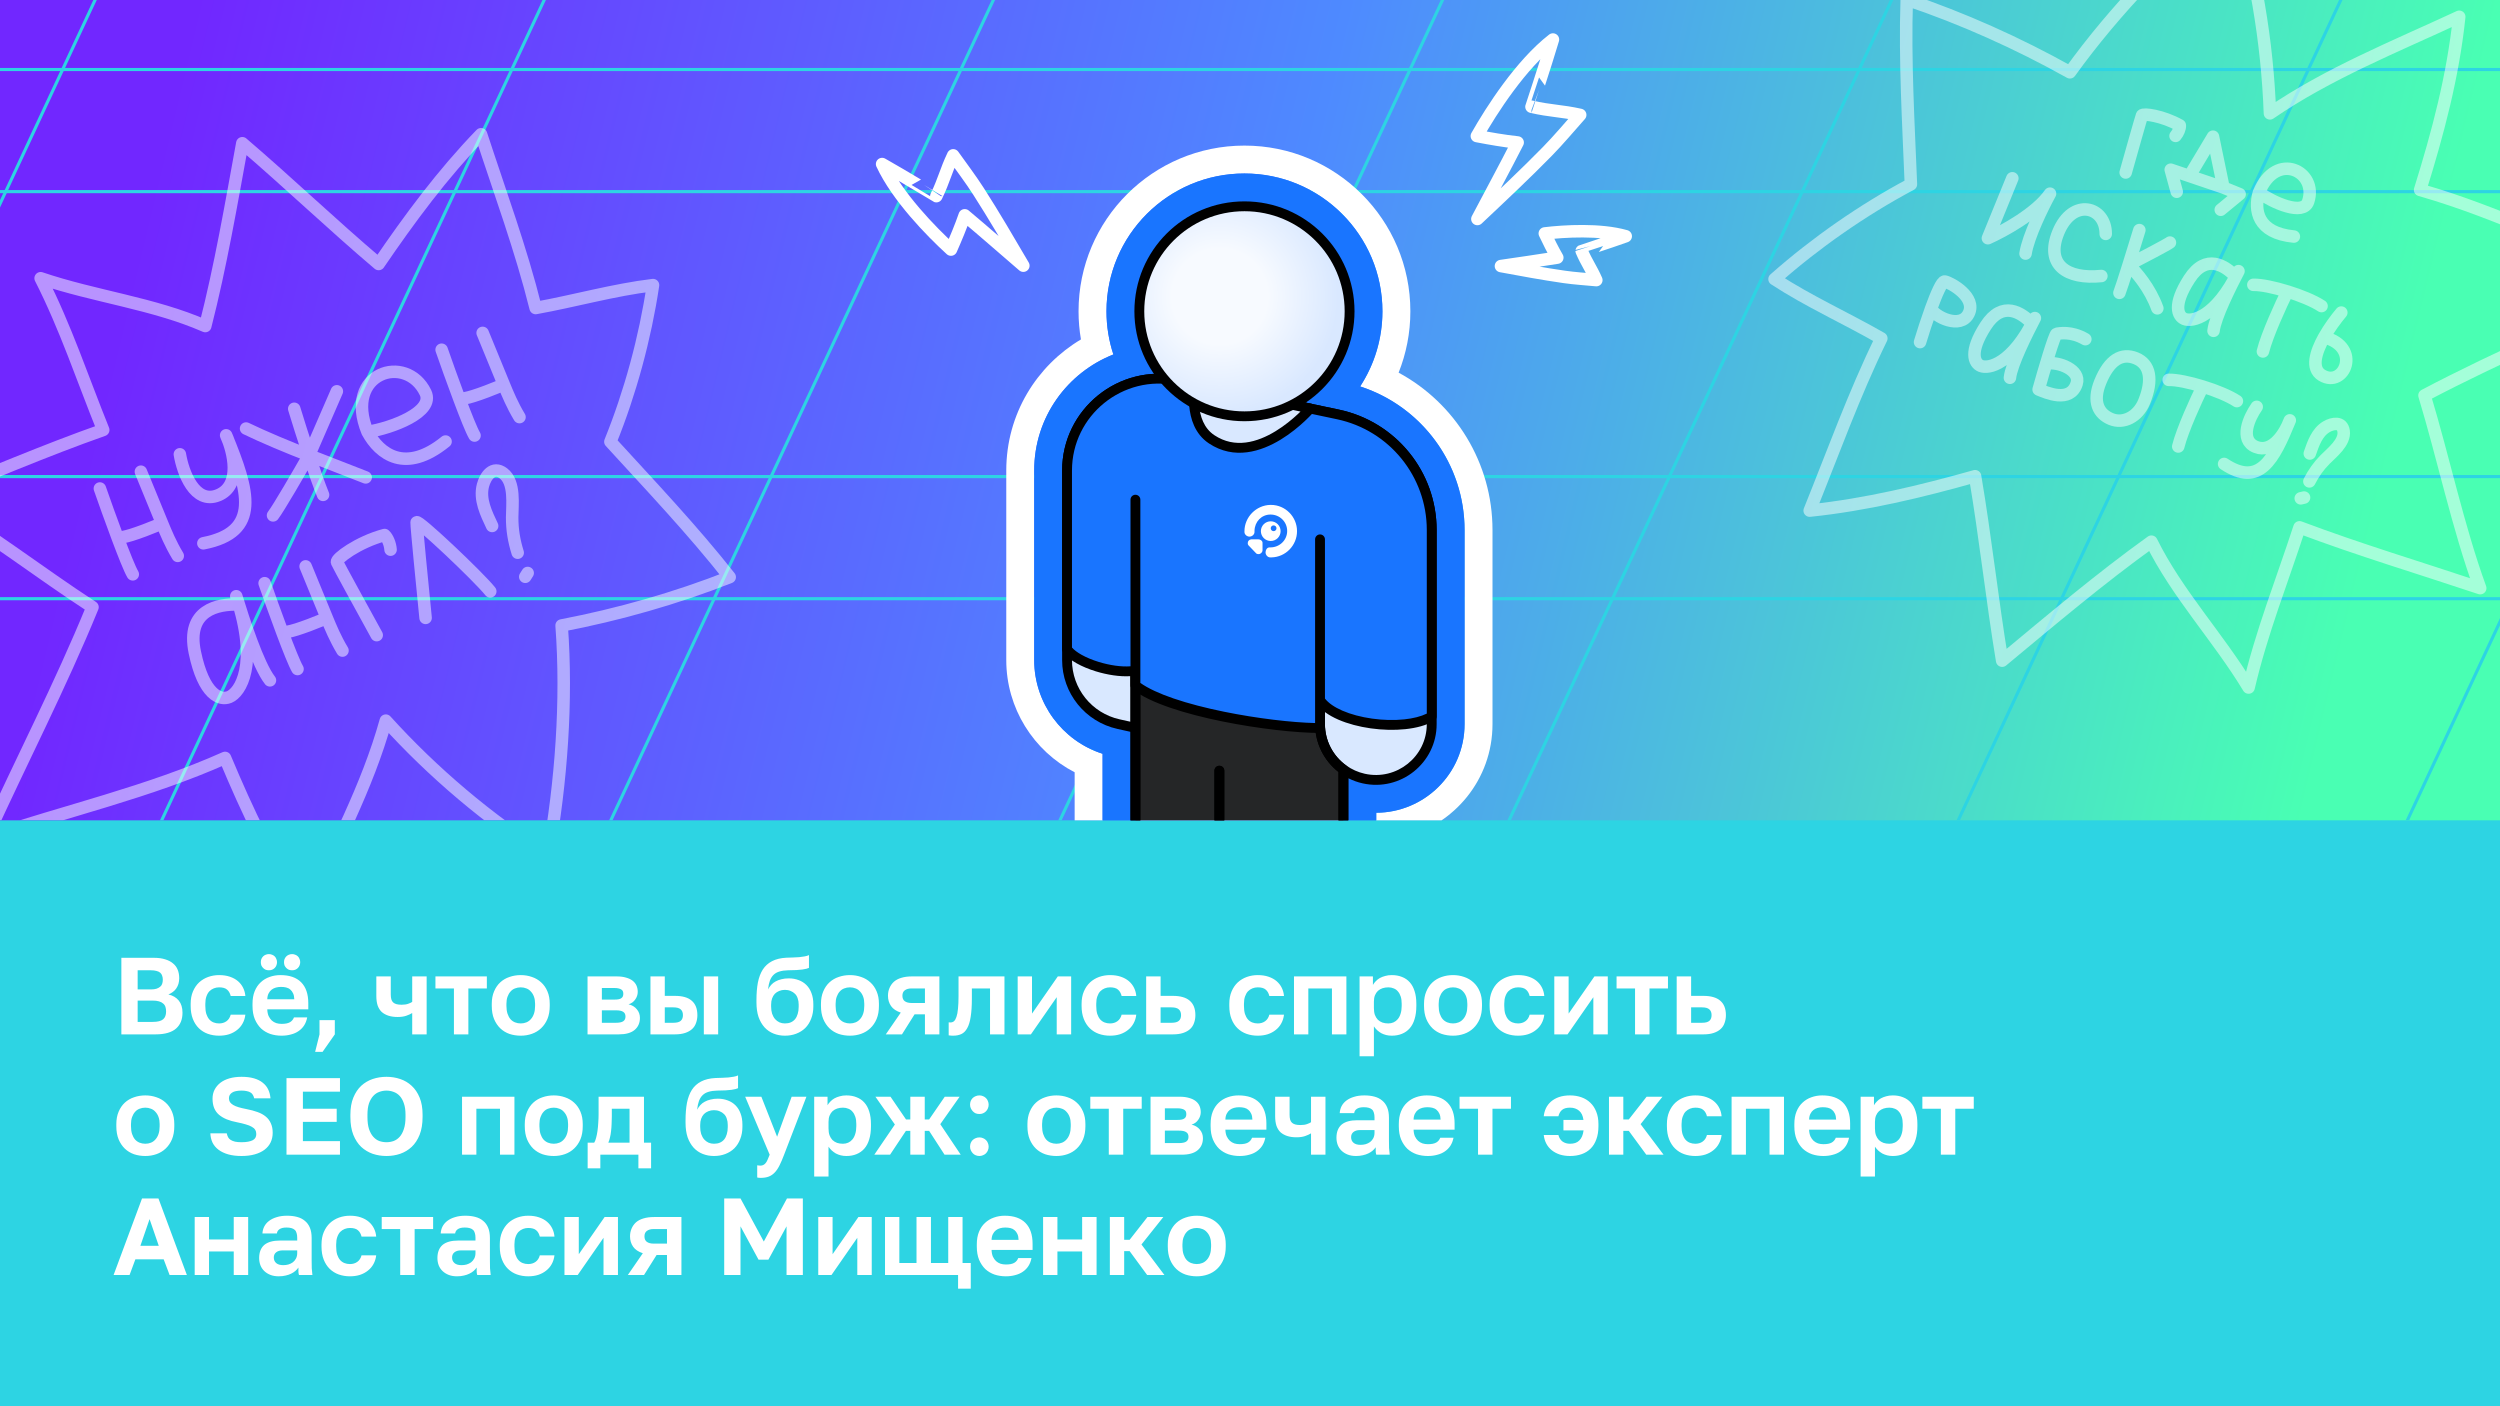 <svg width="1600" height="900" viewBox="0 0 1600 900" fill="none" xmlns="http://www.w3.org/2000/svg">
<rect x="0" y="0" width="1600" height="900" fill="#333333" stroke="none"/>
<g clip-path="url(#clip0_5611_22367)">
<rect width="1600" height="900" fill="#2DD4E3"/>
<g clip-path="url(#clip1_5611_22367)">
<rect width="1600" height="525" fill="url(#paint0_linear_5611_22367)"/>
<g clip-path="url(#clip2_5611_22367)">
<path d="M-4892.14 -3081.74L6332.02 -3081.74M-4892.14 -2821.22L6332.02 -2821.22M-4892.14 -2560.7L6332.02 -2560.7M-4892.14 -2300.19L6332.02 -2300.19M-4892.14 -2039.67L6332.02 -2039.67M-4892.14 -1779.15L6332.02 -1779.15M-4892.14 -1518.63H6332.02M-4892.14 -1258.11H6332.02M-4892.14 -997.586H6332.02M-4892.14 -737.067H6332.02M-4892.14 -476.547H6332.02M-4892.14 -216.027H6332.02M-4892.14 44.492H6332.02M-4892.14 305.012H6332.02M-4892.14 565.532H6332.02M-4892.14 826.052H6332.02M-4892.14 1086.57H6332.02M-4892.14 1347.09H6332.02M-4892.14 1607.61H6332.02M-4892.14 1868.13H6332.02M-4892.14 2128.65H6332.02M-4892.14 2389.17H6332.02M-4892.14 2649.69H6332.02M-4892.14 2910.21H6332.02M-4892.14 3170.73H6332.02M-4892.14 3431.25H6332.02M-4892.14 3691.77H6332.02M-4892.14 3952.29H6332.02M-4892.14 4212.81H6332.02M-4892.14 4473.33H6332.02M-4892.14 4733.85H6332.02M-4892.14 4994.37H6332.02M-4892.14 5254.89H6332.02M-4892.14 -5686.94H6332.02M-4892.14 -5426.42H6332.02M-4892.14 -5165.9H6332.02M-4892.14 -4905.38H6332.02M-4892.14 -4644.86H6332.02M-4892.14 -4384.34H6332.02M-4892.14 -4123.82H6332.02M-4892.14 -3863.3H6332.02M-4892.14 -3602.78L6332.02 -3602.78M-4892.14 -3342.26L6332.02 -3342.26M-4892.14 5515.41H6332.02M-4892.14 5775.93H6332.02M-4892.14 6036.45H6332.02M-4892.14 6296.97H6332.02M-4892.14 -3003.59L6332.02 -3003.59M-4892.14 -2743.07L6332.02 -2743.07M-4892.14 -2482.55L6332.02 -2482.55M-4892.14 -2222.03L6332.02 -2222.03M-4892.14 -1961.51L6332.02 -1961.51M-4892.14 -1700.99L6332.02 -1700.99M-4892.14 -1440.47H6332.02M-4892.14 -1179.95H6332.02M-4892.14 -919.431H6332.02M-4892.14 -658.911H6332.02M-4892.14 -398.391H6332.02M-4892.14 -137.871H6332.02M-4892.14 122.648H6332.02M-4892.14 383.168H6332.02M-4892.14 643.688H6332.02M-4892.14 904.207H6332.02M-4892.14 1164.73H6332.02M-4892.14 1425.25H6332.02M-4892.14 1685.77H6332.02M-4892.14 1946.29H6332.02M-4892.14 2206.81H6332.02M-4892.14 2467.33H6332.02M-4892.14 2727.85H6332.02M-4892.14 2988.37H6332.02M-4892.14 3248.88H6332.02M-4892.14 3509.4H6332.02M-4892.14 3769.92H6332.02M-4892.14 4030.44H6332.02M-4892.14 4290.96H6332.02M-4892.14 4551.48H6332.02M-4892.14 4812H6332.02M-4892.14 5072.52H6332.02M-4892.14 5333.04H6332.02M-4892.14 -5608.79H6332.02M-4892.14 -5348.27H6332.02M-4892.14 -5087.75H6332.02M-4892.14 -4827.23H6332.02M-4892.14 -4566.71H6332.02M-4892.14 -4306.19H6332.02M-4892.14 -4045.67H6332.02M-4892.14 -3785.15H6332.02M-4892.14 -3524.63L6332.02 -3524.63M-4892.14 -3264.11L6332.02 -3264.11M-4892.14 5593.56H6332.02M-4892.14 5854.08H6332.02M-4892.14 6114.6H6332.02M-4892.14 6375.12H6332.02" stroke="#2DD4E3" stroke-width="2"/>
<path d="M7272.08 -5601.5L468.334 8989.18M7035.97 -5711.6L232.223 8879.08M6799.86 -5821.7L-3.889 8768.98M6563.75 -5931.8L-240 8658.88M6327.64 -6041.9L-476.111 8548.78M6091.53 -6152L-712.222 8438.68M5855.42 -6262.1L-948.333 8328.58M5619.31 -6372.2L-1184.44 8218.48M5383.19 -6482.31L-1420.55 8108.38M5147.08 -6592.41L-1656.67 7998.28M4910.97 -6702.51L-1892.78 7888.18M4674.86 -6812.61L-2128.89 7778.08M4438.75 -6922.71L-2365 7667.98M4202.64 -7032.81L-2601.11 7557.88M3966.53 -7142.91L-2837.22 7447.78M3730.42 -7253.01L-3073.33 7337.68M3494.31 -7363.11L-3309.44 7227.58M3258.2 -7473.21L-3545.55 7117.48M3022.08 -7583.31L-3781.67 7007.38M2785.97 -7693.41L-4017.78 6897.28M2549.86 -7803.51L-4253.89 6787.18M2313.75 -7913.61L-4490 6677.08M2077.64 -8023.71L-4726.11 6566.98M1841.53 -8133.81L-4962.22 6456.88M1605.42 -8243.91L-5198.33 6346.78M1369.31 -8354.01L-5434.44 6236.68M1133.2 -8464.11L-5670.55 6126.57M897.085 -8574.21L-5906.66 6016.47M660.974 -8684.31L-6142.78 5906.37M424.863 -8794.41L-6378.89 5796.27M188.752 -8904.51L-6615 5686.17M-47.359 -9014.61L-6851.11 5576.07M-283.47 -9124.71L-7087.22 5465.97M9633.19 -4500.5L2829.44 10090.2M9397.08 -4610.6L2593.33 9980.09M9160.97 -4720.7L2357.22 9869.99M8924.86 -4830.8L2121.11 9759.89M8688.75 -4940.9L1885 9649.79M8452.64 -5051L1648.89 9539.69M8216.53 -5161.1L1412.78 9429.59M7980.42 -5271.2L1176.67 9319.49M7744.31 -5381.3L940.556 9209.39M7508.19 -5491.4L704.445 9099.29M-519.581 -9234.81L-7323.33 5355.87M-755.693 -9344.92L-7559.44 5245.77M-991.804 -9455.02L-7795.55 5135.67M-1227.91 -9565.12L-8031.66 5025.57" stroke="#2DD4E3" stroke-width="2"/>
</g>
</g>
<path d="M77.67 662V613H98.6C101.353 613 103.733 613.327 105.74 613.98C107.747 614.587 109.403 615.45 110.71 616.57C112.063 617.643 113.067 618.997 113.72 620.63C114.373 622.217 114.7 624.037 114.7 626.09C114.7 627.35 114.537 628.54 114.21 629.66C113.883 630.733 113.417 631.713 112.81 632.6C112.25 633.44 111.527 634.187 110.64 634.84C109.8 635.493 108.843 636.03 107.77 636.45C110.617 637.103 112.833 638.41 114.42 640.37C116.007 642.33 116.8 644.92 116.8 648.14C116.8 650.24 116.473 652.13 115.82 653.81C115.167 655.49 114.14 656.96 112.74 658.22C111.387 659.433 109.613 660.367 107.42 661.02C105.227 661.673 102.59 662 99.51 662H77.67ZM88.1 654.02H97.62C99.3 654.02 100.677 653.88 101.75 653.6C102.87 653.32 103.757 652.9 104.41 652.34C105.063 651.78 105.53 651.103 105.81 650.31C106.137 649.47 106.3 648.49 106.3 647.37C106.3 646.25 106.16 645.27 105.88 644.43C105.6 643.543 105.11 642.82 104.41 642.26C103.757 641.653 102.87 641.187 101.75 640.86C100.63 640.533 99.23 640.37 97.55 640.37H88.1V654.02ZM88.1 633.23H96.5C97.947 633.23 99.137 633.09 100.07 632.81C101.05 632.483 101.843 632.063 102.45 631.55C103.103 631.037 103.547 630.407 103.78 629.66C104.06 628.867 104.2 627.98 104.2 627C104.2 626.067 104.06 625.227 103.78 624.48C103.547 623.687 103.127 623.033 102.52 622.52C101.913 622.007 101.12 621.633 100.14 621.4C99.16 621.12 97.97 620.98 96.57 620.98H88.1V633.23ZM140.228 662.84C137.661 662.84 135.258 662.443 133.018 661.65C130.825 660.857 128.911 659.667 127.278 658.08C125.645 656.493 124.361 654.51 123.428 652.13C122.495 649.75 122.028 646.973 122.028 643.8V642.4C122.028 639.413 122.518 636.777 123.498 634.49C124.478 632.203 125.785 630.29 127.418 628.75C129.098 627.21 131.035 626.043 133.228 625.25C135.468 624.457 137.801 624.06 140.228 624.06C142.841 624.06 145.151 624.41 147.158 625.11C149.211 625.81 150.938 626.767 152.338 627.98C153.738 629.193 154.835 630.617 155.628 632.25C156.421 633.883 156.888 635.61 157.028 637.43H147.648C147.461 636.637 147.181 635.89 146.808 635.19C146.435 634.49 145.945 633.883 145.338 633.37C144.778 632.857 144.055 632.483 143.168 632.25C142.328 632.017 141.348 631.9 140.228 631.9C139.061 631.9 137.941 632.11 136.868 632.53C135.795 632.95 134.838 633.58 133.998 634.42C133.205 635.26 132.575 636.357 132.108 637.71C131.641 639.017 131.408 640.58 131.408 642.4V643.8C131.408 645.76 131.618 647.463 132.038 648.91C132.505 650.31 133.135 651.477 133.928 652.41C134.721 653.297 135.655 653.95 136.728 654.37C137.801 654.79 138.968 655 140.228 655C142.048 655 143.611 654.533 144.918 653.6C146.271 652.62 147.181 651.22 147.648 649.4H157.028C156.795 651.453 156.211 653.32 155.278 655C154.391 656.633 153.201 658.033 151.708 659.2C150.261 660.367 148.558 661.277 146.598 661.93C144.685 662.537 142.561 662.84 140.228 662.84ZM180.158 662.84C177.638 662.84 175.235 662.467 172.948 661.72C170.708 660.927 168.748 659.76 167.068 658.22C165.435 656.633 164.105 654.65 163.078 652.27C162.098 649.89 161.608 647.067 161.608 643.8V642.4C161.608 639.32 162.075 636.637 163.008 634.35C163.942 632.063 165.225 630.173 166.858 628.68C168.492 627.14 170.382 625.997 172.528 625.25C174.722 624.457 177.032 624.06 179.458 624.06C185.292 624.06 189.725 625.6 192.758 628.68C195.792 631.76 197.308 636.217 197.308 642.05V645.97H171.058C171.105 647.603 171.385 649.027 171.898 650.24C172.458 651.407 173.135 652.363 173.928 653.11C174.768 653.857 175.725 654.417 176.798 654.79C177.872 655.117 179.015 655.28 180.228 655.28C182.562 655.28 184.335 654.93 185.548 654.23C186.762 653.53 187.625 652.503 188.138 651.15H196.608C196.235 653.11 195.582 654.813 194.648 656.26C193.715 657.707 192.525 658.92 191.078 659.9C189.678 660.88 188.045 661.603 186.178 662.07C184.358 662.583 182.352 662.84 180.158 662.84ZM179.808 631.62C178.688 631.62 177.615 631.76 176.588 632.04C175.562 632.32 174.652 632.763 173.858 633.37C173.065 633.977 172.412 634.793 171.898 635.82C171.385 636.8 171.105 638.037 171.058 639.53H188.348C188.302 637.99 188.045 636.73 187.578 635.75C187.112 634.723 186.505 633.907 185.758 633.3C185.012 632.647 184.125 632.203 183.098 631.97C182.118 631.737 181.022 631.62 179.808 631.62ZM172.108 620.98C171.362 620.98 170.662 620.863 170.008 620.63C169.402 620.35 168.865 619.977 168.398 619.51C167.932 619.043 167.558 618.507 167.278 617.9C167.045 617.247 166.928 616.547 166.928 615.8C166.928 615.053 167.045 614.377 167.278 613.77C167.558 613.117 167.932 612.557 168.398 612.09C168.865 611.623 169.402 611.273 170.008 611.04C170.662 610.76 171.362 610.62 172.108 610.62C172.855 610.62 173.532 610.76 174.138 611.04C174.792 611.273 175.352 611.623 175.818 612.09C176.285 612.557 176.635 613.117 176.868 613.77C177.148 614.377 177.288 615.053 177.288 615.8C177.288 616.547 177.148 617.247 176.868 617.9C176.635 618.507 176.285 619.043 175.818 619.51C175.352 619.977 174.792 620.35 174.138 620.63C173.532 620.863 172.855 620.98 172.108 620.98ZM186.948 620.98C186.202 620.98 185.502 620.863 184.848 620.63C184.242 620.35 183.705 619.977 183.238 619.51C182.772 619.043 182.398 618.507 182.118 617.9C181.885 617.247 181.768 616.547 181.768 615.8C181.768 615.053 181.885 614.377 182.118 613.77C182.398 613.117 182.772 612.557 183.238 612.09C183.705 611.623 184.242 611.273 184.848 611.04C185.502 610.76 186.202 610.62 186.948 610.62C187.695 610.62 188.372 610.76 188.978 611.04C189.632 611.273 190.192 611.623 190.658 612.09C191.125 612.557 191.475 613.117 191.708 613.77C191.988 614.377 192.128 615.053 192.128 615.8C192.128 616.547 191.988 617.247 191.708 617.9C191.475 618.507 191.125 619.043 190.658 619.51C190.192 619.977 189.632 620.35 188.978 620.63C188.372 620.863 187.695 620.98 186.948 620.98ZM201.683 673.2L204.483 662V652.9H214.283V662L206.443 673.2H201.683ZM263.813 662V648.35C262.74 649.003 261.456 649.587 259.963 650.1C258.47 650.613 256.65 650.87 254.503 650.87C252.263 650.87 250.28 650.59 248.553 650.03C246.873 649.47 245.45 648.677 244.283 647.65C243.163 646.577 242.3 645.2 241.693 643.52C241.133 641.793 240.853 639.787 240.853 637.5V624.9H250.093V636.45C250.093 637.663 250.21 638.69 250.443 639.53C250.676 640.37 251.073 641.047 251.633 641.56C252.193 642.073 252.916 642.447 253.803 642.68C254.69 642.913 255.763 643.03 257.023 643.03C258.75 643.03 260.173 642.82 261.293 642.4C262.46 641.98 263.3 641.583 263.813 641.21V624.9H273.053V662H263.813ZM290.513 662V632.6H278.683V624.9H311.583V632.6H299.753V662H290.513ZM333.283 662.84C330.763 662.84 328.36 662.467 326.073 661.72C323.833 660.927 321.873 659.737 320.193 658.15C318.513 656.517 317.183 654.533 316.203 652.2C315.223 649.82 314.733 647.02 314.733 643.8V642.4C314.733 639.413 315.223 636.777 316.203 634.49C317.183 632.157 318.513 630.22 320.193 628.68C321.873 627.14 323.833 625.997 326.073 625.25C328.36 624.457 330.763 624.06 333.283 624.06C335.803 624.06 338.183 624.457 340.423 625.25C342.663 625.997 344.623 627.14 346.303 628.68C348.03 630.22 349.383 632.157 350.363 634.49C351.343 636.777 351.833 639.413 351.833 642.4V643.8C351.833 646.973 351.343 649.75 350.363 652.13C349.383 654.463 348.03 656.447 346.303 658.08C344.623 659.667 342.663 660.857 340.423 661.65C338.183 662.443 335.803 662.84 333.283 662.84ZM333.283 655C334.59 655 335.803 654.767 336.923 654.3C338.043 653.833 339 653.133 339.793 652.2C340.633 651.267 341.287 650.1 341.753 648.7C342.22 647.3 342.453 645.667 342.453 643.8V642.4C342.453 640.72 342.22 639.227 341.753 637.92C341.287 636.613 340.633 635.517 339.793 634.63C339 633.697 338.043 633.02 336.923 632.6C335.803 632.133 334.59 631.9 333.283 631.9C331.977 631.9 330.74 632.133 329.573 632.6C328.453 633.02 327.497 633.697 326.703 634.63C325.91 635.517 325.28 636.613 324.813 637.92C324.347 639.227 324.113 640.72 324.113 642.4V643.8C324.113 645.667 324.347 647.323 324.813 648.77C325.28 650.17 325.91 651.337 326.703 652.27C327.497 653.157 328.453 653.833 329.573 654.3C330.74 654.767 331.977 655 333.283 655ZM376.026 662V624.9H394.576C396.956 624.9 398.986 625.157 400.666 625.67C402.393 626.137 403.816 626.813 404.936 627.7C406.056 628.587 406.873 629.637 407.386 630.85C407.899 632.063 408.156 633.393 408.156 634.84C408.156 635.68 408.016 636.52 407.736 637.36C407.456 638.2 407.059 638.97 406.546 639.67C406.079 640.37 405.473 641 404.726 641.56C404.026 642.073 403.209 642.47 402.276 642.75C404.563 643.31 406.336 644.383 407.596 645.97C408.903 647.51 409.556 649.33 409.556 651.43C409.556 654.65 408.436 657.217 406.196 659.13C403.956 661.043 400.549 662 395.976 662H376.026ZM385.196 654.58H394.156C396.256 654.58 397.796 654.277 398.776 653.67C399.803 653.017 400.316 651.99 400.316 650.59C400.316 649.19 399.826 648.187 398.846 647.58C397.913 646.927 396.349 646.6 394.156 646.6H385.196V654.58ZM385.196 639.74H393.246C394.319 639.74 395.206 639.67 395.906 639.53C396.653 639.39 397.236 639.157 397.656 638.83C398.123 638.503 398.449 638.107 398.636 637.64C398.823 637.173 398.916 636.637 398.916 636.03C398.916 635.423 398.823 634.887 398.636 634.42C398.449 633.953 398.123 633.58 397.656 633.3C397.189 632.973 396.606 632.74 395.906 632.6C395.206 632.413 394.319 632.32 393.246 632.32H385.196V639.74ZM416.29 662V624.9H425.46V637.36H431.97C434.396 637.36 436.496 637.617 438.27 638.13C440.043 638.643 441.513 639.413 442.68 640.44C443.893 641.467 444.803 642.75 445.41 644.29C446.016 645.83 446.32 647.627 446.32 649.68C446.32 651.453 446.04 653.11 445.48 654.65C444.966 656.19 444.126 657.497 442.96 658.57C441.793 659.643 440.3 660.483 438.48 661.09C436.66 661.697 434.49 662 431.97 662H416.29ZM425.46 654.58H430.92C433.16 654.58 434.746 654.16 435.68 653.32C436.613 652.48 437.08 651.267 437.08 649.68C437.08 648.047 436.59 646.81 435.61 645.97C434.676 645.13 433.113 644.71 430.92 644.71H425.46V654.58ZM450.45 662V624.9H459.62V662H450.45ZM502.336 662.84C499.769 662.84 497.366 662.397 495.126 661.51C492.886 660.623 490.949 659.293 489.316 657.52C487.683 655.7 486.399 653.483 485.466 650.87C484.579 648.21 484.136 645.107 484.136 641.56V640.02C484.136 635.82 484.439 632.087 485.046 628.82C485.699 625.553 486.749 622.777 488.196 620.49C489.689 618.203 491.649 616.43 494.076 615.17C496.549 613.863 499.629 613.117 503.316 612.93C504.809 612.883 506.233 612.837 507.586 612.79C508.986 612.743 510.316 612.673 511.576 612.58C512.836 612.44 513.979 612.277 515.006 612.09C516.079 611.903 516.989 611.623 517.736 611.25V619.44C517.363 619.627 516.826 619.813 516.126 620C515.473 620.187 514.609 620.35 513.536 620.49C512.509 620.63 511.226 620.747 509.686 620.84C508.193 620.933 506.419 620.98 504.366 620.98C502.266 621.027 500.446 621.283 498.906 621.75C497.413 622.17 496.153 622.87 495.126 623.85C494.146 624.783 493.353 626.02 492.746 627.56C492.186 629.1 491.789 630.99 491.556 633.23C492.116 632.157 492.793 631.177 493.586 630.29C494.379 629.403 495.313 628.68 496.386 628.12C497.459 627.513 498.696 627.047 500.096 626.72C501.496 626.347 503.059 626.16 504.786 626.16C507.119 626.16 509.243 626.533 511.156 627.28C513.069 627.98 514.726 629.03 516.126 630.43C517.526 631.83 518.599 633.557 519.346 635.61C520.139 637.663 520.536 640.043 520.536 642.75V644.15C520.536 647.043 520.069 649.657 519.136 651.99C518.249 654.323 516.989 656.307 515.356 657.94C513.723 659.527 511.786 660.74 509.546 661.58C507.353 662.42 504.949 662.84 502.336 662.84ZM502.336 655C503.783 655 505.043 654.767 506.116 654.3C507.189 653.833 508.099 653.157 508.846 652.27C509.593 651.337 510.153 650.217 510.526 648.91C510.946 647.557 511.156 646.04 511.156 644.36V642.96C511.156 641.467 510.946 640.137 510.526 638.97C510.153 637.757 509.569 636.777 508.776 636.03C507.983 635.237 507.049 634.63 505.976 634.21C504.903 633.743 503.689 633.51 502.336 633.51C501.029 633.51 499.816 633.743 498.696 634.21C497.623 634.63 496.689 635.237 495.896 636.03C495.149 636.823 494.566 637.803 494.146 638.97C493.726 640.09 493.516 641.42 493.516 642.96V644.22C493.516 645.9 493.726 647.417 494.146 648.77C494.613 650.123 495.243 651.267 496.036 652.2C496.829 653.087 497.763 653.787 498.836 654.3C499.909 654.767 501.076 655 502.336 655ZM543.967 662.84C541.447 662.84 539.043 662.467 536.757 661.72C534.517 660.927 532.557 659.737 530.877 658.15C529.197 656.517 527.867 654.533 526.887 652.2C525.907 649.82 525.417 647.02 525.417 643.8V642.4C525.417 639.413 525.907 636.777 526.887 634.49C527.867 632.157 529.197 630.22 530.877 628.68C532.557 627.14 534.517 625.997 536.757 625.25C539.043 624.457 541.447 624.06 543.967 624.06C546.487 624.06 548.867 624.457 551.107 625.25C553.347 625.997 555.307 627.14 556.987 628.68C558.713 630.22 560.067 632.157 561.047 634.49C562.027 636.777 562.517 639.413 562.517 642.4V643.8C562.517 646.973 562.027 649.75 561.047 652.13C560.067 654.463 558.713 656.447 556.987 658.08C555.307 659.667 553.347 660.857 551.107 661.65C548.867 662.443 546.487 662.84 543.967 662.84ZM543.967 655C545.273 655 546.487 654.767 547.607 654.3C548.727 653.833 549.683 653.133 550.477 652.2C551.317 651.267 551.97 650.1 552.437 648.7C552.903 647.3 553.137 645.667 553.137 643.8V642.4C553.137 640.72 552.903 639.227 552.437 637.92C551.97 636.613 551.317 635.517 550.477 634.63C549.683 633.697 548.727 633.02 547.607 632.6C546.487 632.133 545.273 631.9 543.967 631.9C542.66 631.9 541.423 632.133 540.257 632.6C539.137 633.02 538.18 633.697 537.387 634.63C536.593 635.517 535.963 636.613 535.497 637.92C535.03 639.227 534.797 640.72 534.797 642.4V643.8C534.797 645.667 535.03 647.323 535.497 648.77C535.963 650.17 536.593 651.337 537.387 652.27C538.18 653.157 539.137 653.833 540.257 654.3C541.423 654.767 542.66 655 543.967 655ZM566.903 662L576.493 648.07C573.646 647.137 571.569 645.737 570.263 643.87C568.956 641.957 568.303 639.763 568.303 637.29C568.303 635.47 568.629 633.813 569.283 632.32C569.936 630.78 570.869 629.45 572.083 628.33C573.343 627.21 574.929 626.37 576.843 625.81C578.803 625.203 581.089 624.9 583.703 624.9H601.203V662H591.963V649.19H585.313L577.263 662H566.903ZM577.543 637.29C577.543 638.877 578.056 640.043 579.083 640.79C580.156 641.537 581.579 641.91 583.353 641.91H591.963V632.6H583.353C581.579 632.6 580.156 632.997 579.083 633.79C578.056 634.537 577.543 635.703 577.543 637.29ZM609.958 662.84C609.772 662.84 609.562 662.84 609.328 662.84C609.095 662.84 608.838 662.817 608.558 662.77C608.325 662.77 608.068 662.747 607.788 662.7C607.555 662.7 607.345 662.677 607.158 662.63V654.3C607.298 654.347 607.648 654.37 608.208 654.37C609.142 654.37 609.912 654.113 610.518 653.6C611.172 653.04 611.708 652.107 612.128 650.8C612.595 649.493 612.922 647.767 613.108 645.62C613.342 643.427 613.458 640.72 613.458 637.5V624.9H642.858V662H633.618V632.6H621.998V638.9C621.998 643.707 621.742 647.673 621.228 650.8C620.762 653.88 620.015 656.307 618.988 658.08C618.008 659.853 616.772 661.09 615.278 661.79C613.785 662.49 612.012 662.84 609.958 662.84ZM651.309 662V624.9H660.479V648.7L676.999 624.9H685.539V662H676.299V638.2L659.779 662H651.309ZM710.414 662.84C707.847 662.84 705.444 662.443 703.204 661.65C701.01 660.857 699.097 659.667 697.464 658.08C695.83 656.493 694.547 654.51 693.614 652.13C692.68 649.75 692.214 646.973 692.214 643.8V642.4C692.214 639.413 692.704 636.777 693.684 634.49C694.664 632.203 695.97 630.29 697.604 628.75C699.284 627.21 701.22 626.043 703.414 625.25C705.654 624.457 707.987 624.06 710.414 624.06C713.027 624.06 715.337 624.41 717.344 625.11C719.397 625.81 721.124 626.767 722.524 627.98C723.924 629.193 725.02 630.617 725.814 632.25C726.607 633.883 727.074 635.61 727.214 637.43H717.834C717.647 636.637 717.367 635.89 716.994 635.19C716.62 634.49 716.13 633.883 715.524 633.37C714.964 632.857 714.24 632.483 713.354 632.25C712.514 632.017 711.534 631.9 710.414 631.9C709.247 631.9 708.127 632.11 707.054 632.53C705.98 632.95 705.024 633.58 704.184 634.42C703.39 635.26 702.76 636.357 702.294 637.71C701.827 639.017 701.594 640.58 701.594 642.4V643.8C701.594 645.76 701.804 647.463 702.224 648.91C702.69 650.31 703.32 651.477 704.114 652.41C704.907 653.297 705.84 653.95 706.914 654.37C707.987 654.79 709.154 655 710.414 655C712.234 655 713.797 654.533 715.104 653.6C716.457 652.62 717.367 651.22 717.834 649.4H727.214C726.98 651.453 726.397 653.32 725.464 655C724.577 656.633 723.387 658.033 721.894 659.2C720.447 660.367 718.744 661.277 716.784 661.93C714.87 662.537 712.747 662.84 710.414 662.84ZM733.544 662V624.9H742.784V637.36H750.694C753.074 637.36 755.15 637.617 756.924 638.13C758.744 638.643 760.237 639.413 761.404 640.44C762.617 641.467 763.527 642.75 764.134 644.29C764.74 645.83 765.044 647.627 765.044 649.68C765.044 651.453 764.764 653.11 764.204 654.65C763.69 656.19 762.85 657.497 761.684 658.57C760.517 659.643 759.024 660.483 757.204 661.09C755.384 661.697 753.214 662 750.694 662H733.544ZM742.784 654.58H749.714C751.954 654.58 753.54 654.16 754.474 653.32C755.407 652.48 755.874 651.267 755.874 649.68C755.874 648.047 755.384 646.81 754.404 645.97C753.47 645.13 751.907 644.71 749.714 644.71H742.784V654.58ZM804.955 662.84C802.388 662.84 799.985 662.443 797.745 661.65C795.551 660.857 793.638 659.667 792.005 658.08C790.371 656.493 789.088 654.51 788.155 652.13C787.221 649.75 786.755 646.973 786.755 643.8V642.4C786.755 639.413 787.245 636.777 788.225 634.49C789.205 632.203 790.511 630.29 792.145 628.75C793.825 627.21 795.761 626.043 797.955 625.25C800.195 624.457 802.528 624.06 804.955 624.06C807.568 624.06 809.878 624.41 811.885 625.11C813.938 625.81 815.665 626.767 817.065 627.98C818.465 629.193 819.561 630.617 820.355 632.25C821.148 633.883 821.615 635.61 821.755 637.43H812.375C812.188 636.637 811.908 635.89 811.535 635.19C811.161 634.49 810.671 633.883 810.065 633.37C809.505 632.857 808.781 632.483 807.895 632.25C807.055 632.017 806.075 631.9 804.955 631.9C803.788 631.9 802.668 632.11 801.595 632.53C800.521 632.95 799.565 633.58 798.725 634.42C797.931 635.26 797.301 636.357 796.835 637.71C796.368 639.017 796.135 640.58 796.135 642.4V643.8C796.135 645.76 796.345 647.463 796.765 648.91C797.231 650.31 797.861 651.477 798.655 652.41C799.448 653.297 800.381 653.95 801.455 654.37C802.528 654.79 803.695 655 804.955 655C806.775 655 808.338 654.533 809.645 653.6C810.998 652.62 811.908 651.22 812.375 649.4H821.755C821.521 651.453 820.938 653.32 820.005 655C819.118 656.633 817.928 658.033 816.435 659.2C814.988 660.367 813.285 661.277 811.325 661.93C809.411 662.537 807.288 662.84 804.955 662.84ZM828.155 662V624.9H861.685V662H852.445V632.6H837.325V662H828.155ZM870.127 676V624.9H878.667V630.36C879.134 629.52 879.741 628.727 880.487 627.98C881.234 627.187 882.097 626.51 883.077 625.95C884.104 625.39 885.247 624.947 886.507 624.62C887.767 624.247 889.167 624.06 890.707 624.06C893.181 624.06 895.374 624.457 897.287 625.25C899.247 625.997 900.904 627.14 902.257 628.68C903.611 630.173 904.637 632.063 905.337 634.35C906.084 636.637 906.457 639.32 906.457 642.4V643.8C906.457 647.02 906.084 649.82 905.337 652.2C904.637 654.58 903.587 656.563 902.187 658.15C900.834 659.69 899.177 660.857 897.217 661.65C895.304 662.443 893.134 662.84 890.707 662.84C889.447 662.84 888.257 662.7 887.137 662.42C886.017 662.14 884.967 661.743 883.987 661.23C883.054 660.67 882.191 660.04 881.397 659.34C880.604 658.593 879.904 657.777 879.297 656.89V676H870.127ZM888.537 655C889.751 655 890.871 654.767 891.897 654.3C892.924 653.833 893.811 653.157 894.557 652.27C895.351 651.337 895.957 650.17 896.377 648.77C896.844 647.323 897.077 645.667 897.077 643.8V642.4C897.077 640.58 896.867 639.04 896.447 637.78C896.027 636.473 895.444 635.4 894.697 634.56C893.997 633.673 893.111 633.02 892.037 632.6C890.964 632.133 889.797 631.9 888.537 631.9C887.231 631.9 885.994 632.087 884.827 632.46C883.707 632.833 882.727 633.393 881.887 634.14C881.094 634.887 880.464 635.82 879.997 636.94C879.531 638.06 879.297 639.413 879.297 641V645.2C879.297 646.88 879.507 648.327 879.927 649.54C880.394 650.753 881.024 651.78 881.817 652.62C882.657 653.413 883.637 654.02 884.757 654.44C885.877 654.813 887.137 655 888.537 655ZM929.924 662.84C927.404 662.84 925 662.467 922.714 661.72C920.474 660.927 918.514 659.737 916.834 658.15C915.154 656.517 913.824 654.533 912.844 652.2C911.864 649.82 911.374 647.02 911.374 643.8V642.4C911.374 639.413 911.864 636.777 912.844 634.49C913.824 632.157 915.154 630.22 916.834 628.68C918.514 627.14 920.474 625.997 922.714 625.25C925 624.457 927.404 624.06 929.924 624.06C932.444 624.06 934.824 624.457 937.064 625.25C939.304 625.997 941.264 627.14 942.944 628.68C944.67 630.22 946.024 632.157 947.004 634.49C947.984 636.777 948.474 639.413 948.474 642.4V643.8C948.474 646.973 947.984 649.75 947.004 652.13C946.024 654.463 944.67 656.447 942.944 658.08C941.264 659.667 939.304 660.857 937.064 661.65C934.824 662.443 932.444 662.84 929.924 662.84ZM929.924 655C931.23 655 932.444 654.767 933.564 654.3C934.684 653.833 935.64 653.133 936.434 652.2C937.274 651.267 937.927 650.1 938.394 648.7C938.86 647.3 939.094 645.667 939.094 643.8V642.4C939.094 640.72 938.86 639.227 938.394 637.92C937.927 636.613 937.274 635.517 936.434 634.63C935.64 633.697 934.684 633.02 933.564 632.6C932.444 632.133 931.23 631.9 929.924 631.9C928.617 631.9 927.38 632.133 926.214 632.6C925.094 633.02 924.137 633.697 923.344 634.63C922.55 635.517 921.92 636.613 921.454 637.92C920.987 639.227 920.754 640.72 920.754 642.4V643.8C920.754 645.667 920.987 647.323 921.454 648.77C921.92 650.17 922.55 651.337 923.344 652.27C924.137 653.157 925.094 653.833 926.214 654.3C927.38 654.767 928.617 655 929.924 655ZM971.546 662.84C968.98 662.84 966.576 662.443 964.336 661.65C962.143 660.857 960.23 659.667 958.596 658.08C956.963 656.493 955.68 654.51 954.746 652.13C953.813 649.75 953.346 646.973 953.346 643.8V642.4C953.346 639.413 953.836 636.777 954.816 634.49C955.796 632.203 957.103 630.29 958.736 628.75C960.416 627.21 962.353 626.043 964.546 625.25C966.786 624.457 969.12 624.06 971.546 624.06C974.16 624.06 976.47 624.41 978.476 625.11C980.53 625.81 982.256 626.767 983.656 627.98C985.056 629.193 986.153 630.617 986.946 632.25C987.74 633.883 988.206 635.61 988.346 637.43H978.966C978.78 636.637 978.5 635.89 978.126 635.19C977.753 634.49 977.263 633.883 976.656 633.37C976.096 632.857 975.373 632.483 974.486 632.25C973.646 632.017 972.666 631.9 971.546 631.9C970.38 631.9 969.26 632.11 968.186 632.53C967.113 632.95 966.156 633.58 965.316 634.42C964.523 635.26 963.893 636.357 963.426 637.71C962.96 639.017 962.726 640.58 962.726 642.4V643.8C962.726 645.76 962.936 647.463 963.356 648.91C963.823 650.31 964.453 651.477 965.246 652.41C966.04 653.297 966.973 653.95 968.046 654.37C969.12 654.79 970.286 655 971.546 655C973.366 655 974.93 654.533 976.236 653.6C977.59 652.62 978.5 651.22 978.966 649.4H988.346C988.113 651.453 987.53 653.32 986.596 655C985.71 656.633 984.52 658.033 983.026 659.2C981.58 660.367 979.876 661.277 977.916 661.93C976.003 662.537 973.88 662.84 971.546 662.84ZM994.747 662V624.9H1003.92V648.7L1020.44 624.9H1028.98V662H1019.74V638.2L1003.22 662H994.747ZM1046.43 662V632.6H1034.6V624.9H1067.5V632.6H1055.67V662H1046.43ZM1073.08 662V624.9H1082.32V637.36H1090.23C1092.61 637.36 1094.69 637.617 1096.46 638.13C1098.28 638.643 1099.78 639.413 1100.94 640.44C1102.16 641.467 1103.07 642.75 1103.67 644.29C1104.28 645.83 1104.58 647.627 1104.58 649.68C1104.58 651.453 1104.3 653.11 1103.74 654.65C1103.23 656.19 1102.39 657.497 1101.22 658.57C1100.06 659.643 1098.56 660.483 1096.74 661.09C1094.92 661.697 1092.75 662 1090.23 662H1073.08ZM1082.32 654.58H1089.25C1091.49 654.58 1093.08 654.16 1094.01 653.32C1094.95 652.48 1095.41 651.267 1095.41 649.68C1095.41 648.047 1094.92 646.81 1093.94 645.97C1093.01 645.13 1091.45 644.71 1089.25 644.71H1082.32V654.58ZM93 739.84C90.48 739.84 88.077 739.467 85.79 738.72C83.55 737.927 81.59 736.737 79.91 735.15C78.23 733.517 76.9 731.533 75.92 729.2C74.94 726.82 74.45 724.02 74.45 720.8V719.4C74.45 716.413 74.94 713.777 75.92 711.49C76.9 709.157 78.23 707.22 79.91 705.68C81.59 704.14 83.55 702.997 85.79 702.25C88.077 701.457 90.48 701.06 93 701.06C95.52 701.06 97.9 701.457 100.14 702.25C102.38 702.997 104.34 704.14 106.02 705.68C107.747 707.22 109.1 709.157 110.08 711.49C111.06 713.777 111.55 716.413 111.55 719.4V720.8C111.55 723.973 111.06 726.75 110.08 729.13C109.1 731.463 107.747 733.447 106.02 735.08C104.34 736.667 102.38 737.857 100.14 738.65C97.9 739.443 95.52 739.84 93 739.84ZM93 732C94.307 732 95.52 731.767 96.64 731.3C97.76 730.833 98.717 730.133 99.51 729.2C100.35 728.267 101.003 727.1 101.47 725.7C101.937 724.3 102.17 722.667 102.17 720.8V719.4C102.17 717.72 101.937 716.227 101.47 714.92C101.003 713.613 100.35 712.517 99.51 711.63C98.717 710.697 97.76 710.02 96.64 709.6C95.52 709.133 94.307 708.9 93 708.9C91.693 708.9 90.457 709.133 89.29 709.6C88.17 710.02 87.213 710.697 86.42 711.63C85.627 712.517 84.997 713.613 84.53 714.92C84.063 716.227 83.83 717.72 83.83 719.4V720.8C83.83 722.667 84.063 724.323 84.53 725.77C84.997 727.17 85.627 728.337 86.42 729.27C87.213 730.157 88.17 730.833 89.29 731.3C90.457 731.767 91.693 732 93 732ZM154.573 739.84C151.353 739.84 148.506 739.49 146.033 738.79C143.606 738.09 141.553 737.11 139.873 735.85C138.193 734.59 136.909 733.073 136.023 731.3C135.183 729.48 134.716 727.497 134.623 725.35H145.123C145.309 726.237 145.589 727.053 145.963 727.8C146.336 728.5 146.896 729.083 147.643 729.55C148.389 730.017 149.323 730.39 150.443 730.67C151.563 730.903 152.939 731.02 154.573 731.02C156.253 731.02 157.676 730.903 158.843 730.67C160.056 730.437 161.059 730.11 161.853 729.69C162.646 729.223 163.206 728.663 163.533 728.01C163.859 727.357 164.023 726.61 164.023 725.77C164.023 724.743 163.789 723.857 163.323 723.11C162.903 722.363 162.179 721.71 161.153 721.15C160.126 720.543 158.843 720.03 157.303 719.61C155.763 719.143 153.943 718.7 151.843 718.28C149.323 717.813 147.083 717.183 145.123 716.39C143.209 715.597 141.553 714.617 140.153 713.45C138.799 712.283 137.773 710.86 137.073 709.18C136.373 707.453 136.023 705.447 136.023 703.16C136.023 701.06 136.443 699.17 137.283 697.49C138.169 695.763 139.406 694.27 140.993 693.01C142.626 691.75 144.586 690.793 146.873 690.14C149.159 689.487 151.726 689.16 154.573 689.16C157.653 689.16 160.313 689.487 162.553 690.14C164.793 690.793 166.659 691.727 168.153 692.94C169.693 694.153 170.859 695.6 171.653 697.28C172.446 698.913 172.936 700.803 173.123 702.95H162.693C162.506 702.11 162.226 701.387 161.853 700.78C161.526 700.127 161.036 699.613 160.383 699.24C159.776 698.82 158.983 698.517 158.003 698.33C157.069 698.097 155.926 697.98 154.573 697.98C153.173 697.98 151.959 698.097 150.933 698.33C149.953 698.517 149.136 698.843 148.483 699.31C147.829 699.73 147.339 700.243 147.013 700.85C146.686 701.457 146.523 702.133 146.523 702.88C146.523 703.813 146.733 704.63 147.153 705.33C147.619 705.983 148.296 706.59 149.183 707.15C150.116 707.71 151.283 708.2 152.683 708.62C154.083 709.04 155.763 709.437 157.723 709.81C160.383 710.323 162.739 710.953 164.793 711.7C166.893 712.447 168.643 713.403 170.043 714.57C171.489 715.737 172.586 717.183 173.333 718.91C174.126 720.59 174.523 722.62 174.523 725C174.523 727.24 174.079 729.293 173.193 731.16C172.306 732.98 170.999 734.543 169.273 735.85C167.593 737.11 165.516 738.09 163.043 738.79C160.569 739.49 157.746 739.84 154.573 739.84ZM183.354 739V690H217.584V698.68H193.854V709.6H215.484V718H193.854V730.32H217.584V739H183.354ZM247.35 739.84C244.27 739.84 241.33 739.373 238.53 738.44C235.777 737.46 233.327 735.99 231.18 734.03C229.08 732.023 227.4 729.457 226.14 726.33C224.88 723.157 224.25 719.33 224.25 714.85V713.45C224.25 709.157 224.88 705.493 226.14 702.46C227.4 699.38 229.08 696.86 231.18 694.9C233.327 692.94 235.777 691.493 238.53 690.56C241.33 689.627 244.27 689.16 247.35 689.16C250.43 689.16 253.347 689.627 256.1 690.56C258.9 691.493 261.35 692.94 263.45 694.9C265.597 696.86 267.3 699.38 268.56 702.46C269.82 705.493 270.45 709.133 270.45 713.38V714.78C270.45 719.26 269.82 723.087 268.56 726.26C267.3 729.433 265.597 732.023 263.45 734.03C261.35 735.99 258.9 737.46 256.1 738.44C253.347 739.373 250.43 739.84 247.35 739.84ZM247.35 731.02C248.937 731.02 250.453 730.763 251.9 730.25C253.393 729.69 254.7 728.78 255.82 727.52C256.94 726.26 257.827 724.603 258.48 722.55C259.18 720.497 259.53 717.93 259.53 714.85V713.45C259.53 710.557 259.18 708.13 258.48 706.17C257.827 704.21 256.94 702.623 255.82 701.41C254.7 700.197 253.393 699.333 251.9 698.82C250.453 698.26 248.937 697.98 247.35 697.98C245.763 697.98 244.223 698.26 242.73 698.82C241.283 699.333 240 700.197 238.88 701.41C237.76 702.623 236.85 704.21 236.15 706.17C235.497 708.13 235.17 710.557 235.17 713.45V714.85C235.17 717.93 235.497 720.497 236.15 722.55C236.85 724.603 237.76 726.26 238.88 727.52C240 728.78 241.283 729.69 242.73 730.25C244.223 730.763 245.763 731.02 247.35 731.02ZM295.704 739V701.9H329.234V739H319.994V709.6H304.874V739H295.704ZM354.406 739.84C351.886 739.84 349.483 739.467 347.196 738.72C344.956 737.927 342.996 736.737 341.316 735.15C339.636 733.517 338.306 731.533 337.326 729.2C336.346 726.82 335.856 724.02 335.856 720.8V719.4C335.856 716.413 336.346 713.777 337.326 711.49C338.306 709.157 339.636 707.22 341.316 705.68C342.996 704.14 344.956 702.997 347.196 702.25C349.483 701.457 351.886 701.06 354.406 701.06C356.926 701.06 359.306 701.457 361.546 702.25C363.786 702.997 365.746 704.14 367.426 705.68C369.153 707.22 370.506 709.157 371.486 711.49C372.466 713.777 372.956 716.413 372.956 719.4V720.8C372.956 723.973 372.466 726.75 371.486 729.13C370.506 731.463 369.153 733.447 367.426 735.08C365.746 736.667 363.786 737.857 361.546 738.65C359.306 739.443 356.926 739.84 354.406 739.84ZM354.406 732C355.713 732 356.926 731.767 358.046 731.3C359.166 730.833 360.123 730.133 360.916 729.2C361.756 728.267 362.41 727.1 362.876 725.7C363.343 724.3 363.576 722.667 363.576 720.8V719.4C363.576 717.72 363.343 716.227 362.876 714.92C362.41 713.613 361.756 712.517 360.916 711.63C360.123 710.697 359.166 710.02 358.046 709.6C356.926 709.133 355.713 708.9 354.406 708.9C353.1 708.9 351.863 709.133 350.696 709.6C349.576 710.02 348.62 710.697 347.826 711.63C347.033 712.517 346.403 713.613 345.936 714.92C345.47 716.227 345.236 717.72 345.236 719.4V720.8C345.236 722.667 345.47 724.323 345.936 725.77C346.403 727.17 347.033 728.337 347.826 729.27C348.62 730.157 349.576 730.833 350.696 731.3C351.863 731.767 353.1 732 354.406 732ZM376.095 747.75V731.3H380.295C380.762 730.6 381.159 729.597 381.485 728.29C381.859 726.937 382.162 725.443 382.395 723.81C382.629 722.13 382.792 720.38 382.885 718.56C383.025 716.693 383.095 714.85 383.095 713.03V701.9H412.145V731.3H416.695V747.75H408.575V739H384.215V747.75H376.095ZM389.325 731.3H402.905V709.6H391.565V714.5C391.565 716.087 391.519 717.697 391.425 719.33C391.379 720.917 391.262 722.457 391.075 723.95C390.935 725.397 390.702 726.75 390.375 728.01C390.095 729.27 389.745 730.367 389.325 731.3ZM456.945 739.84C454.379 739.84 451.975 739.397 449.735 738.51C447.495 737.623 445.559 736.293 443.925 734.52C442.292 732.7 441.009 730.483 440.075 727.87C439.189 725.21 438.745 722.107 438.745 718.56V717.02C438.745 712.82 439.049 709.087 439.655 705.82C440.309 702.553 441.359 699.777 442.805 697.49C444.299 695.203 446.259 693.43 448.685 692.17C451.159 690.863 454.239 690.117 457.925 689.93C459.419 689.883 460.842 689.837 462.195 689.79C463.595 689.743 464.925 689.673 466.185 689.58C467.445 689.44 468.589 689.277 469.615 689.09C470.689 688.903 471.599 688.623 472.345 688.25V696.44C471.972 696.627 471.435 696.813 470.735 697C470.082 697.187 469.219 697.35 468.145 697.49C467.119 697.63 465.835 697.747 464.295 697.84C462.802 697.933 461.029 697.98 458.975 697.98C456.875 698.027 455.055 698.283 453.515 698.75C452.022 699.17 450.762 699.87 449.735 700.85C448.755 701.783 447.962 703.02 447.355 704.56C446.795 706.1 446.399 707.99 446.165 710.23C446.725 709.157 447.402 708.177 448.195 707.29C448.989 706.403 449.922 705.68 450.995 705.12C452.069 704.513 453.305 704.047 454.705 703.72C456.105 703.347 457.669 703.16 459.395 703.16C461.729 703.16 463.852 703.533 465.765 704.28C467.679 704.98 469.335 706.03 470.735 707.43C472.135 708.83 473.209 710.557 473.955 712.61C474.749 714.663 475.145 717.043 475.145 719.75V721.15C475.145 724.043 474.679 726.657 473.745 728.99C472.859 731.323 471.599 733.307 469.965 734.94C468.332 736.527 466.395 737.74 464.155 738.58C461.962 739.42 459.559 739.84 456.945 739.84ZM456.945 732C458.392 732 459.652 731.767 460.725 731.3C461.799 730.833 462.709 730.157 463.455 729.27C464.202 728.337 464.762 727.217 465.135 725.91C465.555 724.557 465.765 723.04 465.765 721.36V719.96C465.765 718.467 465.555 717.137 465.135 715.97C464.762 714.757 464.179 713.777 463.385 713.03C462.592 712.237 461.659 711.63 460.585 711.21C459.512 710.743 458.299 710.51 456.945 710.51C455.639 710.51 454.425 710.743 453.305 711.21C452.232 711.63 451.299 712.237 450.505 713.03C449.759 713.823 449.175 714.803 448.755 715.97C448.335 717.09 448.125 718.42 448.125 719.96V721.22C448.125 722.9 448.335 724.417 448.755 725.77C449.222 727.123 449.852 728.267 450.645 729.2C451.439 730.087 452.372 730.787 453.445 731.3C454.519 731.767 455.685 732 456.945 732ZM486.709 753.84C486.336 753.84 485.986 753.817 485.659 753.77C485.332 753.77 484.982 753.7 484.609 753.56V745.79C484.982 745.883 485.332 745.93 485.659 745.93C485.986 745.977 486.336 746 486.709 746C487.409 746 488.016 745.86 488.529 745.58C489.042 745.347 489.532 744.95 489.999 744.39C490.466 743.83 490.886 743.107 491.259 742.22C491.679 741.333 492.122 740.26 492.589 739L476.909 701.9H487.269L497.349 727.52L506.659 701.9H516.109L501.829 739C500.849 741.613 499.892 743.853 498.959 745.72C498.026 747.633 496.999 749.173 495.879 750.34C494.759 751.553 493.476 752.44 492.029 753C490.582 753.56 488.809 753.84 486.709 753.84ZM521.084 753V701.9H529.624V707.36C530.091 706.52 530.698 705.727 531.444 704.98C532.191 704.187 533.054 703.51 534.034 702.95C535.061 702.39 536.204 701.947 537.464 701.62C538.724 701.247 540.124 701.06 541.664 701.06C544.138 701.06 546.331 701.457 548.244 702.25C550.204 702.997 551.861 704.14 553.214 705.68C554.568 707.173 555.594 709.063 556.294 711.35C557.041 713.637 557.414 716.32 557.414 719.4V720.8C557.414 724.02 557.041 726.82 556.294 729.2C555.594 731.58 554.544 733.563 553.144 735.15C551.791 736.69 550.134 737.857 548.174 738.65C546.261 739.443 544.091 739.84 541.664 739.84C540.404 739.84 539.214 739.7 538.094 739.42C536.974 739.14 535.924 738.743 534.944 738.23C534.011 737.67 533.148 737.04 532.354 736.34C531.561 735.593 530.861 734.777 530.254 733.89V753H521.084ZM539.494 732C540.708 732 541.828 731.767 542.854 731.3C543.881 730.833 544.768 730.157 545.514 729.27C546.308 728.337 546.914 727.17 547.334 725.77C547.801 724.323 548.034 722.667 548.034 720.8V719.4C548.034 717.58 547.824 716.04 547.404 714.78C546.984 713.473 546.401 712.4 545.654 711.56C544.954 710.673 544.068 710.02 542.994 709.6C541.921 709.133 540.754 708.9 539.494 708.9C538.188 708.9 536.951 709.087 535.784 709.46C534.664 709.833 533.684 710.393 532.844 711.14C532.051 711.887 531.421 712.82 530.954 713.94C530.488 715.06 530.254 716.413 530.254 718V722.2C530.254 723.88 530.464 725.327 530.884 726.54C531.351 727.753 531.981 728.78 532.774 729.62C533.614 730.413 534.594 731.02 535.714 731.44C536.834 731.813 538.094 732 539.494 732ZM559.564 739L572.724 719.68L560.264 701.9H569.924L579.864 716.46H582.594V701.9H591.834V716.46H594.634L604.644 701.9H614.164L601.774 719.47L614.864 739H604.504L594.634 723.74H591.834V739H582.594V723.74H579.794L569.644 739H559.564ZM626.786 739.84C625.946 739.84 625.152 739.677 624.406 739.35C623.706 739.07 623.099 738.65 622.586 738.09C622.072 737.53 621.652 736.9 621.326 736.2C620.999 735.5 620.836 734.73 620.836 733.89C620.836 733.05 620.976 732.257 621.256 731.51C621.582 730.763 622.002 730.133 622.516 729.62C623.076 729.107 623.706 728.71 624.406 728.43C625.152 728.103 625.969 727.94 626.856 727.94C627.696 727.94 628.466 728.103 629.166 728.43C629.866 728.71 630.472 729.107 630.986 729.62C631.546 730.133 631.966 730.763 632.246 731.51C632.572 732.257 632.736 733.05 632.736 733.89C632.736 734.73 632.572 735.523 632.246 736.27C631.966 736.97 631.546 737.6 630.986 738.16C630.472 738.673 629.842 739.07 629.096 739.35C628.396 739.677 627.626 739.84 626.786 739.84ZM626.786 712.96C625.946 712.96 625.152 712.82 624.406 712.54C623.706 712.213 623.099 711.77 622.586 711.21C622.072 710.65 621.652 710.02 621.326 709.32C620.999 708.62 620.836 707.85 620.836 707.01C620.836 706.17 620.976 705.377 621.256 704.63C621.582 703.883 622.002 703.253 622.516 702.74C623.076 702.227 623.706 701.83 624.406 701.55C625.152 701.223 625.969 701.06 626.856 701.06C627.696 701.06 628.466 701.223 629.166 701.55C629.866 701.83 630.472 702.227 630.986 702.74C631.546 703.253 631.966 703.883 632.246 704.63C632.572 705.377 632.736 706.17 632.736 707.01C632.736 707.85 632.572 708.643 632.246 709.39C631.966 710.09 631.546 710.72 630.986 711.28C630.472 711.793 629.842 712.213 629.096 712.54C628.396 712.82 627.626 712.96 626.786 712.96ZM676.105 739.84C673.585 739.84 671.182 739.467 668.895 738.72C666.655 737.927 664.695 736.737 663.015 735.15C661.335 733.517 660.005 731.533 659.025 729.2C658.045 726.82 657.555 724.02 657.555 720.8V719.4C657.555 716.413 658.045 713.777 659.025 711.49C660.005 709.157 661.335 707.22 663.015 705.68C664.695 704.14 666.655 702.997 668.895 702.25C671.182 701.457 673.585 701.06 676.105 701.06C678.625 701.06 681.005 701.457 683.245 702.25C685.485 702.997 687.445 704.14 689.125 705.68C690.852 707.22 692.205 709.157 693.185 711.49C694.165 713.777 694.655 716.413 694.655 719.4V720.8C694.655 723.973 694.165 726.75 693.185 729.13C692.205 731.463 690.852 733.447 689.125 735.08C687.445 736.667 685.485 737.857 683.245 738.65C681.005 739.443 678.625 739.84 676.105 739.84ZM676.105 732C677.412 732 678.625 731.767 679.745 731.3C680.865 730.833 681.822 730.133 682.615 729.2C683.455 728.267 684.109 727.1 684.575 725.7C685.042 724.3 685.275 722.667 685.275 720.8V719.4C685.275 717.72 685.042 716.227 684.575 714.92C684.109 713.613 683.455 712.517 682.615 711.63C681.822 710.697 680.865 710.02 679.745 709.6C678.625 709.133 677.412 708.9 676.105 708.9C674.799 708.9 673.562 709.133 672.395 709.6C671.275 710.02 670.319 710.697 669.525 711.63C668.732 712.517 668.102 713.613 667.635 714.92C667.169 716.227 666.935 717.72 666.935 719.4V720.8C666.935 722.667 667.169 724.323 667.635 725.77C668.102 727.17 668.732 728.337 669.525 729.27C670.319 730.157 671.275 730.833 672.395 731.3C673.562 731.767 674.799 732 676.105 732ZM709.625 739V709.6H697.795V701.9H730.695V709.6H718.865V739H709.625ZM736.348 739V701.9H754.898C757.278 701.9 759.308 702.157 760.988 702.67C762.715 703.137 764.138 703.813 765.258 704.7C766.378 705.587 767.195 706.637 767.708 707.85C768.221 709.063 768.478 710.393 768.478 711.84C768.478 712.68 768.338 713.52 768.058 714.36C767.778 715.2 767.381 715.97 766.868 716.67C766.401 717.37 765.795 718 765.048 718.56C764.348 719.073 763.531 719.47 762.598 719.75C764.885 720.31 766.658 721.383 767.918 722.97C769.225 724.51 769.878 726.33 769.878 728.43C769.878 731.65 768.758 734.217 766.518 736.13C764.278 738.043 760.871 739 756.298 739H736.348ZM745.518 731.58H754.478C756.578 731.58 758.118 731.277 759.098 730.67C760.125 730.017 760.638 728.99 760.638 727.59C760.638 726.19 760.148 725.187 759.168 724.58C758.235 723.927 756.671 723.6 754.478 723.6H745.518V731.58ZM745.518 716.74H753.568C754.641 716.74 755.528 716.67 756.228 716.53C756.975 716.39 757.558 716.157 757.978 715.83C758.445 715.503 758.771 715.107 758.958 714.64C759.145 714.173 759.238 713.637 759.238 713.03C759.238 712.423 759.145 711.887 758.958 711.42C758.771 710.953 758.445 710.58 757.978 710.3C757.511 709.973 756.928 709.74 756.228 709.6C755.528 709.413 754.641 709.32 753.568 709.32H745.518V716.74ZM793.342 739.84C790.822 739.84 788.418 739.467 786.132 738.72C783.892 737.927 781.932 736.76 780.252 735.22C778.618 733.633 777.288 731.65 776.262 729.27C775.282 726.89 774.792 724.067 774.792 720.8V719.4C774.792 716.32 775.258 713.637 776.192 711.35C777.125 709.063 778.408 707.173 780.042 705.68C781.675 704.14 783.565 702.997 785.712 702.25C787.905 701.457 790.215 701.06 792.642 701.06C798.475 701.06 802.908 702.6 805.942 705.68C808.975 708.76 810.492 713.217 810.492 719.05V722.97H784.242C784.288 724.603 784.568 726.027 785.082 727.24C785.642 728.407 786.318 729.363 787.112 730.11C787.952 730.857 788.908 731.417 789.982 731.79C791.055 732.117 792.198 732.28 793.412 732.28C795.745 732.28 797.518 731.93 798.732 731.23C799.945 730.53 800.808 729.503 801.322 728.15H809.792C809.418 730.11 808.765 731.813 807.832 733.26C806.898 734.707 805.708 735.92 804.262 736.9C802.862 737.88 801.228 738.603 799.362 739.07C797.542 739.583 795.535 739.84 793.342 739.84ZM792.992 708.62C791.872 708.62 790.798 708.76 789.772 709.04C788.745 709.32 787.835 709.763 787.042 710.37C786.248 710.977 785.595 711.793 785.082 712.82C784.568 713.8 784.288 715.037 784.242 716.53H801.532C801.485 714.99 801.228 713.73 800.762 712.75C800.295 711.723 799.688 710.907 798.942 710.3C798.195 709.647 797.308 709.203 796.282 708.97C795.302 708.737 794.205 708.62 792.992 708.62ZM839.057 739V725.35C837.984 726.003 836.701 726.587 835.207 727.1C833.714 727.613 831.894 727.87 829.747 727.87C827.507 727.87 825.524 727.59 823.797 727.03C822.117 726.47 820.694 725.677 819.527 724.65C818.407 723.577 817.544 722.2 816.937 720.52C816.377 718.793 816.097 716.787 816.097 714.5V701.9H825.337V713.45C825.337 714.663 825.454 715.69 825.687 716.53C825.921 717.37 826.317 718.047 826.877 718.56C827.437 719.073 828.161 719.447 829.047 719.68C829.934 719.913 831.007 720.03 832.267 720.03C833.994 720.03 835.417 719.82 836.537 719.4C837.704 718.98 838.544 718.583 839.057 718.21V701.9H848.297V739H839.057ZM867.857 739.84C865.851 739.84 864.077 739.537 862.537 738.93C860.997 738.323 859.691 737.507 858.617 736.48C857.544 735.453 856.727 734.24 856.167 732.84C855.607 731.393 855.327 729.83 855.327 728.15C855.327 726.283 855.607 724.65 856.167 723.25C856.727 721.85 857.544 720.683 858.617 719.75C859.737 718.817 861.137 718.117 862.817 717.65C864.497 717.183 866.434 716.95 868.627 716.95H879.687V715.2C879.687 713.987 879.547 712.96 879.267 712.12C879.034 711.233 878.637 710.557 878.077 710.09C877.517 709.577 876.794 709.203 875.907 708.97C875.067 708.737 874.041 708.62 872.827 708.62C871.801 708.62 870.914 708.713 870.167 708.9C869.421 709.087 868.791 709.367 868.277 709.74C867.811 710.067 867.437 710.463 867.157 710.93C866.924 711.35 866.761 711.84 866.667 712.4H857.427C857.521 710.767 857.917 709.273 858.617 707.92C859.364 706.52 860.391 705.33 861.697 704.35C863.051 703.323 864.684 702.53 866.597 701.97C868.511 701.363 870.704 701.06 873.177 701.06C875.557 701.06 877.704 701.317 879.617 701.83C881.577 702.343 883.234 703.183 884.587 704.35C885.987 705.47 887.061 706.94 887.807 708.76C888.554 710.533 888.927 712.727 888.927 715.34V729.55C888.927 731.51 888.951 733.237 888.997 734.73C889.091 736.177 889.231 737.6 889.417 739H880.807C880.667 738.487 880.574 738.067 880.527 737.74C880.527 737.367 880.504 737.017 880.457 736.69C880.457 736.317 880.457 735.943 880.457 735.57C880.457 735.197 880.457 734.753 880.457 734.24C879.944 734.987 879.291 735.71 878.497 736.41C877.751 737.063 876.841 737.647 875.767 738.16C874.741 738.673 873.574 739.07 872.267 739.35C870.961 739.677 869.491 739.84 867.857 739.84ZM870.727 732.7C871.894 732.7 872.991 732.56 874.017 732.28C875.091 731.953 876.047 731.487 876.887 730.88C877.727 730.227 878.404 729.41 878.917 728.43C879.431 727.403 879.687 726.26 879.687 725V723.25H870.377C868.604 723.25 867.204 723.67 866.177 724.51C865.197 725.303 864.707 726.4 864.707 727.8C864.707 729.293 865.221 730.483 866.247 731.37C867.274 732.257 868.767 732.7 870.727 732.7ZM913.791 739.84C911.271 739.84 908.868 739.467 906.581 738.72C904.341 737.927 902.381 736.76 900.701 735.22C899.068 733.633 897.738 731.65 896.711 729.27C895.731 726.89 895.241 724.067 895.241 720.8V719.4C895.241 716.32 895.708 713.637 896.641 711.35C897.574 709.063 898.858 707.173 900.491 705.68C902.124 704.14 904.014 702.997 906.161 702.25C908.354 701.457 910.664 701.06 913.091 701.06C918.924 701.06 923.358 702.6 926.391 705.68C929.424 708.76 930.941 713.217 930.941 719.05V722.97H904.691C904.738 724.603 905.018 726.027 905.531 727.24C906.091 728.407 906.768 729.363 907.561 730.11C908.401 730.857 909.358 731.417 910.431 731.79C911.504 732.117 912.648 732.28 913.861 732.28C916.194 732.28 917.968 731.93 919.181 731.23C920.394 730.53 921.258 729.503 921.771 728.15H930.241C929.868 730.11 929.214 731.813 928.281 733.26C927.348 734.707 926.158 735.92 924.711 736.9C923.311 737.88 921.678 738.603 919.811 739.07C917.991 739.583 915.984 739.84 913.791 739.84ZM913.441 708.62C912.321 708.62 911.248 708.76 910.221 709.04C909.194 709.32 908.284 709.763 907.491 710.37C906.698 710.977 906.044 711.793 905.531 712.82C905.018 713.8 904.738 715.037 904.691 716.53H921.981C921.934 714.99 921.678 713.73 921.211 712.75C920.744 711.723 920.138 710.907 919.391 710.3C918.644 709.647 917.758 709.203 916.731 708.97C915.751 708.737 914.654 708.62 913.441 708.62ZM945.943 739V709.6H934.113V701.9H967.013V709.6H955.183V739H945.943ZM1004.8 739.84C1002.51 739.84 1000.36 739.537 998.356 738.93C996.396 738.277 994.67 737.367 993.176 736.2C991.73 735.033 990.563 733.633 989.676 732C988.79 730.32 988.23 728.453 987.996 726.4H997.376C997.843 728.22 998.73 729.62 1000.04 730.6C1001.39 731.533 1002.98 732 1004.8 732C1006.06 732 1007.18 731.837 1008.16 731.51C1009.14 731.183 1009.98 730.67 1010.68 729.97C1011.42 729.27 1012.03 728.383 1012.5 727.31C1012.96 726.237 1013.29 724.953 1013.48 723.46H1000.6V716.74H1013.41C1013.22 715.387 1012.89 714.22 1012.43 713.24C1011.96 712.26 1011.35 711.467 1010.61 710.86C1009.86 710.207 1009 709.717 1008.02 709.39C1007.08 709.063 1006.01 708.9 1004.8 708.9C1003.68 708.9 1002.7 709.017 1001.86 709.25C1001.02 709.483 1000.29 709.857 999.686 710.37C999.08 710.883 998.59 711.49 998.216 712.19C997.843 712.89 997.563 713.637 997.376 714.43H987.996C988.183 712.61 988.65 710.883 989.396 709.25C990.19 707.617 991.286 706.193 992.686 704.98C994.086 703.767 995.79 702.81 997.796 702.11C999.85 701.41 1002.18 701.06 1004.8 701.06C1007.41 701.06 1009.84 701.457 1012.08 702.25C1014.32 703.043 1016.23 704.21 1017.82 705.75C1019.45 707.29 1020.71 709.203 1021.6 711.49C1022.53 713.777 1023 716.413 1023 719.4V720.8C1023 723.973 1022.55 726.75 1021.67 729.13C1020.83 731.51 1019.61 733.493 1018.03 735.08C1016.44 736.667 1014.53 737.857 1012.29 738.65C1010.05 739.443 1007.55 739.84 1004.8 739.84ZM1029.75 739V701.9H1038.92V716.46H1042.42L1053.83 701.9H1063.98L1049.98 719.47L1064.68 739H1053.62L1042.42 723.74H1038.92V739H1029.75ZM1085.02 739.84C1082.46 739.84 1080.05 739.443 1077.81 738.65C1075.62 737.857 1073.71 736.667 1072.07 735.08C1070.44 733.493 1069.16 731.51 1068.22 729.13C1067.29 726.75 1066.82 723.973 1066.82 720.8V719.4C1066.82 716.413 1067.31 713.777 1068.29 711.49C1069.27 709.203 1070.58 707.29 1072.21 705.75C1073.89 704.21 1075.83 703.043 1078.02 702.25C1080.26 701.457 1082.6 701.06 1085.02 701.06C1087.64 701.06 1089.95 701.41 1091.95 702.11C1094.01 702.81 1095.73 703.767 1097.13 704.98C1098.53 706.193 1099.63 707.617 1100.42 709.25C1101.22 710.883 1101.68 712.61 1101.82 714.43H1092.44C1092.26 713.637 1091.98 712.89 1091.6 712.19C1091.23 711.49 1090.74 710.883 1090.13 710.37C1089.57 709.857 1088.85 709.483 1087.96 709.25C1087.12 709.017 1086.14 708.9 1085.02 708.9C1083.86 708.9 1082.74 709.11 1081.66 709.53C1080.59 709.95 1079.63 710.58 1078.79 711.42C1078 712.26 1077.37 713.357 1076.9 714.71C1076.44 716.017 1076.2 717.58 1076.2 719.4V720.8C1076.2 722.76 1076.41 724.463 1076.83 725.91C1077.3 727.31 1077.93 728.477 1078.72 729.41C1079.52 730.297 1080.45 730.95 1081.52 731.37C1082.6 731.79 1083.76 732 1085.02 732C1086.84 732 1088.41 731.533 1089.71 730.6C1091.07 729.62 1091.98 728.22 1092.44 726.4H1101.82C1101.59 728.453 1101.01 730.32 1100.07 732C1099.19 733.633 1098 735.033 1096.5 736.2C1095.06 737.367 1093.35 738.277 1091.39 738.93C1089.48 739.537 1087.36 739.84 1085.02 739.84ZM1108.22 739V701.9H1141.75V739H1132.51V709.6H1117.39V739H1108.22ZM1166.93 739.84C1164.41 739.84 1162 739.467 1159.72 738.72C1157.48 737.927 1155.52 736.76 1153.84 735.22C1152.2 733.633 1150.87 731.65 1149.85 729.27C1148.87 726.89 1148.38 724.067 1148.38 720.8V719.4C1148.38 716.32 1148.84 713.637 1149.78 711.35C1150.71 709.063 1151.99 707.173 1153.63 705.68C1155.26 704.14 1157.15 702.997 1159.3 702.25C1161.49 701.457 1163.8 701.06 1166.23 701.06C1172.06 701.06 1176.49 702.6 1179.53 705.68C1182.56 708.76 1184.08 713.217 1184.08 719.05V722.97H1157.83C1157.87 724.603 1158.15 726.027 1158.67 727.24C1159.23 728.407 1159.9 729.363 1160.7 730.11C1161.54 730.857 1162.49 731.417 1163.57 731.79C1164.64 732.117 1165.78 732.28 1167 732.28C1169.33 732.28 1171.1 731.93 1172.32 731.23C1173.53 730.53 1174.39 729.503 1174.91 728.15H1183.38C1183 730.11 1182.35 731.813 1181.42 733.26C1180.48 734.707 1179.29 735.92 1177.85 736.9C1176.45 737.88 1174.81 738.603 1172.95 739.07C1171.13 739.583 1169.12 739.84 1166.93 739.84ZM1166.58 708.62C1165.46 708.62 1164.38 708.76 1163.36 709.04C1162.33 709.32 1161.42 709.763 1160.63 710.37C1159.83 710.977 1159.18 711.793 1158.67 712.82C1158.15 713.8 1157.87 715.037 1157.83 716.53H1175.12C1175.07 714.99 1174.81 713.73 1174.35 712.75C1173.88 711.723 1173.27 710.907 1172.53 710.3C1171.78 709.647 1170.89 709.203 1169.87 708.97C1168.89 708.737 1167.79 708.62 1166.58 708.62ZM1190.8 753V701.9H1199.34V707.36C1199.81 706.52 1200.41 705.727 1201.16 704.98C1201.91 704.187 1202.77 703.51 1203.75 702.95C1204.78 702.39 1205.92 701.947 1207.18 701.62C1208.44 701.247 1209.84 701.06 1211.38 701.06C1213.85 701.06 1216.05 701.457 1217.96 702.25C1219.92 702.997 1221.58 704.14 1222.93 705.68C1224.28 707.173 1225.31 709.063 1226.01 711.35C1226.76 713.637 1227.13 716.32 1227.13 719.4V720.8C1227.13 724.02 1226.76 726.82 1226.01 729.2C1225.31 731.58 1224.26 733.563 1222.86 735.15C1221.51 736.69 1219.85 737.857 1217.89 738.65C1215.98 739.443 1213.81 739.84 1211.38 739.84C1210.12 739.84 1208.93 739.7 1207.81 739.42C1206.69 739.14 1205.64 738.743 1204.66 738.23C1203.73 737.67 1202.86 737.04 1202.07 736.34C1201.28 735.593 1200.58 734.777 1199.97 733.89V753H1190.8ZM1209.21 732C1210.42 732 1211.54 731.767 1212.57 731.3C1213.6 730.833 1214.48 730.157 1215.23 729.27C1216.02 728.337 1216.63 727.17 1217.05 725.77C1217.52 724.323 1217.75 722.667 1217.75 720.8V719.4C1217.75 717.58 1217.54 716.04 1217.12 714.78C1216.7 713.473 1216.12 712.4 1215.37 711.56C1214.67 710.673 1213.78 710.02 1212.71 709.6C1211.64 709.133 1210.47 708.9 1209.21 708.9C1207.9 708.9 1206.67 709.087 1205.5 709.46C1204.38 709.833 1203.4 710.393 1202.56 711.14C1201.77 711.887 1201.14 712.82 1200.67 713.94C1200.2 715.06 1199.97 716.413 1199.97 718V722.2C1199.97 723.88 1200.18 725.327 1200.6 726.54C1201.07 727.753 1201.7 728.78 1202.49 729.62C1203.33 730.413 1204.31 731.02 1205.43 731.44C1206.55 731.813 1207.81 732 1209.21 732ZM1242.14 739V709.6H1230.31V701.9H1263.21V709.6H1251.38V739H1242.14ZM108.54 816L104.76 805.99H86.63L82.92 816H72.7L90.9 767H101.4L119.6 816H108.54ZM95.73 780.23L89.85 797.31H101.61L95.73 780.23ZM124.6 816V778.9H133.77V793.25H149.59V778.9H158.83V816H149.59V800.95H133.77V816H124.6ZM178.385 816.84C176.378 816.84 174.605 816.537 173.065 815.93C171.525 815.323 170.218 814.507 169.145 813.48C168.071 812.453 167.255 811.24 166.695 809.84C166.135 808.393 165.855 806.83 165.855 805.15C165.855 803.283 166.135 801.65 166.695 800.25C167.255 798.85 168.071 797.683 169.145 796.75C170.265 795.817 171.665 795.117 173.345 794.65C175.025 794.183 176.961 793.95 179.155 793.95H190.215V792.2C190.215 790.987 190.075 789.96 189.795 789.12C189.561 788.233 189.165 787.557 188.605 787.09C188.045 786.577 187.321 786.203 186.435 785.97C185.595 785.737 184.568 785.62 183.355 785.62C182.328 785.62 181.441 785.713 180.695 785.9C179.948 786.087 179.318 786.367 178.805 786.74C178.338 787.067 177.965 787.463 177.685 787.93C177.451 788.35 177.288 788.84 177.195 789.4H167.955C168.048 787.767 168.445 786.273 169.145 784.92C169.891 783.52 170.918 782.33 172.225 781.35C173.578 780.323 175.211 779.53 177.125 778.97C179.038 778.363 181.231 778.06 183.705 778.06C186.085 778.06 188.231 778.317 190.145 778.83C192.105 779.343 193.761 780.183 195.115 781.35C196.515 782.47 197.588 783.94 198.335 785.76C199.081 787.533 199.455 789.727 199.455 792.34V806.55C199.455 808.51 199.478 810.237 199.525 811.73C199.618 813.177 199.758 814.6 199.945 816H191.335C191.195 815.487 191.101 815.067 191.055 814.74C191.055 814.367 191.031 814.017 190.985 813.69C190.985 813.317 190.985 812.943 190.985 812.57C190.985 812.197 190.985 811.753 190.985 811.24C190.471 811.987 189.818 812.71 189.025 813.41C188.278 814.063 187.368 814.647 186.295 815.16C185.268 815.673 184.101 816.07 182.795 816.35C181.488 816.677 180.018 816.84 178.385 816.84ZM181.255 809.7C182.421 809.7 183.518 809.56 184.545 809.28C185.618 808.953 186.575 808.487 187.415 807.88C188.255 807.227 188.931 806.41 189.445 805.43C189.958 804.403 190.215 803.26 190.215 802V800.25H180.905C179.131 800.25 177.731 800.67 176.705 801.51C175.725 802.303 175.235 803.4 175.235 804.8C175.235 806.293 175.748 807.483 176.775 808.37C177.801 809.257 179.295 809.7 181.255 809.7ZM223.968 816.84C221.402 816.84 218.998 816.443 216.758 815.65C214.565 814.857 212.652 813.667 211.018 812.08C209.385 810.493 208.102 808.51 207.168 806.13C206.235 803.75 205.768 800.973 205.768 797.8V796.4C205.768 793.413 206.258 790.777 207.238 788.49C208.218 786.203 209.525 784.29 211.158 782.75C212.838 781.21 214.775 780.043 216.968 779.25C219.208 778.457 221.542 778.06 223.968 778.06C226.582 778.06 228.892 778.41 230.898 779.11C232.952 779.81 234.678 780.767 236.078 781.98C237.478 783.193 238.575 784.617 239.368 786.25C240.162 787.883 240.628 789.61 240.768 791.43H231.388C231.202 790.637 230.922 789.89 230.548 789.19C230.175 788.49 229.685 787.883 229.078 787.37C228.518 786.857 227.795 786.483 226.908 786.25C226.068 786.017 225.088 785.9 223.968 785.9C222.802 785.9 221.682 786.11 220.608 786.53C219.535 786.95 218.578 787.58 217.738 788.42C216.945 789.26 216.315 790.357 215.848 791.71C215.382 793.017 215.148 794.58 215.148 796.4V797.8C215.148 799.76 215.358 801.463 215.778 802.91C216.245 804.31 216.875 805.477 217.668 806.41C218.462 807.297 219.395 807.95 220.468 808.37C221.542 808.79 222.708 809 223.968 809C225.788 809 227.352 808.533 228.658 807.6C230.012 806.62 230.922 805.22 231.388 803.4H240.768C240.535 805.453 239.952 807.32 239.018 809C238.132 810.633 236.942 812.033 235.448 813.2C234.002 814.367 232.298 815.277 230.338 815.93C228.425 816.537 226.302 816.84 223.968 816.84ZM256.128 816V786.6H244.298V778.9H277.198V786.6H265.368V816H256.128ZM292.476 816.84C290.47 816.84 288.696 816.537 287.156 815.93C285.616 815.323 284.31 814.507 283.236 813.48C282.163 812.453 281.346 811.24 280.786 809.84C280.226 808.393 279.946 806.83 279.946 805.15C279.946 803.283 280.226 801.65 280.786 800.25C281.346 798.85 282.163 797.683 283.236 796.75C284.356 795.817 285.756 795.117 287.436 794.65C289.116 794.183 291.053 793.95 293.246 793.95H304.306V792.2C304.306 790.987 304.166 789.96 303.886 789.12C303.653 788.233 303.256 787.557 302.696 787.09C302.136 786.577 301.413 786.203 300.526 785.97C299.686 785.737 298.66 785.62 297.446 785.62C296.42 785.62 295.533 785.713 294.786 785.9C294.04 786.087 293.41 786.367 292.896 786.74C292.43 787.067 292.056 787.463 291.776 787.93C291.543 788.35 291.38 788.84 291.286 789.4H282.046C282.14 787.767 282.536 786.273 283.236 784.92C283.983 783.52 285.01 782.33 286.316 781.35C287.67 780.323 289.303 779.53 291.216 778.97C293.13 778.363 295.323 778.06 297.796 778.06C300.176 778.06 302.323 778.317 304.236 778.83C306.196 779.343 307.853 780.183 309.206 781.35C310.606 782.47 311.68 783.94 312.426 785.76C313.173 787.533 313.546 789.727 313.546 792.34V806.55C313.546 808.51 313.57 810.237 313.616 811.73C313.71 813.177 313.85 814.6 314.036 816H305.426C305.286 815.487 305.193 815.067 305.146 814.74C305.146 814.367 305.123 814.017 305.076 813.69C305.076 813.317 305.076 812.943 305.076 812.57C305.076 812.197 305.076 811.753 305.076 811.24C304.563 811.987 303.91 812.71 303.116 813.41C302.37 814.063 301.46 814.647 300.386 815.16C299.36 815.673 298.193 816.07 296.886 816.35C295.58 816.677 294.11 816.84 292.476 816.84ZM295.346 809.7C296.513 809.7 297.61 809.56 298.636 809.28C299.71 808.953 300.666 808.487 301.506 807.88C302.346 807.227 303.023 806.41 303.536 805.43C304.05 804.403 304.306 803.26 304.306 802V800.25H294.996C293.223 800.25 291.823 800.67 290.796 801.51C289.816 802.303 289.326 803.4 289.326 804.8C289.326 806.293 289.84 807.483 290.866 808.37C291.893 809.257 293.386 809.7 295.346 809.7ZM338.06 816.84C335.493 816.84 333.09 816.443 330.85 815.65C328.657 814.857 326.743 813.667 325.11 812.08C323.477 810.493 322.193 808.51 321.26 806.13C320.327 803.75 319.86 800.973 319.86 797.8V796.4C319.86 793.413 320.35 790.777 321.33 788.49C322.31 786.203 323.617 784.29 325.25 782.75C326.93 781.21 328.867 780.043 331.06 779.25C333.3 778.457 335.633 778.06 338.06 778.06C340.673 778.06 342.983 778.41 344.99 779.11C347.043 779.81 348.77 780.767 350.17 781.98C351.57 783.193 352.667 784.617 353.46 786.25C354.253 787.883 354.72 789.61 354.86 791.43H345.48C345.293 790.637 345.013 789.89 344.64 789.19C344.267 788.49 343.777 787.883 343.17 787.37C342.61 786.857 341.887 786.483 341 786.25C340.16 786.017 339.18 785.9 338.06 785.9C336.893 785.9 335.773 786.11 334.7 786.53C333.627 786.95 332.67 787.58 331.83 788.42C331.037 789.26 330.407 790.357 329.94 791.71C329.473 793.017 329.24 794.58 329.24 796.4V797.8C329.24 799.76 329.45 801.463 329.87 802.91C330.337 804.31 330.967 805.477 331.76 806.41C332.553 807.297 333.487 807.95 334.56 808.37C335.633 808.79 336.8 809 338.06 809C339.88 809 341.443 808.533 342.75 807.6C344.103 806.62 345.013 805.22 345.48 803.4H354.86C354.627 805.453 354.043 807.32 353.11 809C352.223 810.633 351.033 812.033 349.54 813.2C348.093 814.367 346.39 815.277 344.43 815.93C342.517 816.537 340.393 816.84 338.06 816.84ZM361.26 816V778.9H370.43V802.7L386.95 778.9H395.49V816H386.25V792.2L369.73 816H361.26ZM401.815 816L411.405 802.07C408.558 801.137 406.482 799.737 405.175 797.87C403.868 795.957 403.215 793.763 403.215 791.29C403.215 789.47 403.542 787.813 404.195 786.32C404.848 784.78 405.782 783.45 406.995 782.33C408.255 781.21 409.842 780.37 411.755 779.81C413.715 779.203 416.002 778.9 418.615 778.9H436.115V816H426.875V803.19H420.225L412.175 816H401.815ZM412.455 791.29C412.455 792.877 412.968 794.043 413.995 794.79C415.068 795.537 416.492 795.91 418.265 795.91H426.875V786.6H418.265C416.492 786.6 415.068 786.997 413.995 787.79C412.968 788.537 412.455 789.703 412.455 791.29ZM463.49 816V767H473.92L488.83 794.58L503.67 767H513.82V816H503.39V784.85L491.77 806.2H485.47L473.92 784.85V816H463.49ZM523.682 816V778.9H532.852V802.7L549.372 778.9H557.912V816H548.672V792.2L532.152 816H523.682ZM613.167 824.75V816H566.407V778.9H575.577V808.3H586.567V778.9H595.807V808.3H606.867V778.9H616.037V808.3H621.287V824.75H613.167ZM643.703 816.84C641.183 816.84 638.78 816.467 636.493 815.72C634.253 814.927 632.293 813.76 630.613 812.22C628.98 810.633 627.65 808.65 626.623 806.27C625.643 803.89 625.153 801.067 625.153 797.8V796.4C625.153 793.32 625.62 790.637 626.553 788.35C627.486 786.063 628.77 784.173 630.403 782.68C632.036 781.14 633.926 779.997 636.073 779.25C638.266 778.457 640.576 778.06 643.003 778.06C648.836 778.06 653.27 779.6 656.303 782.68C659.336 785.76 660.853 790.217 660.853 796.05V799.97H634.603C634.65 801.603 634.93 803.027 635.443 804.24C636.003 805.407 636.68 806.363 637.473 807.11C638.313 807.857 639.27 808.417 640.343 808.79C641.416 809.117 642.56 809.28 643.773 809.28C646.106 809.28 647.88 808.93 649.093 808.23C650.306 807.53 651.17 806.503 651.683 805.15H660.153C659.78 807.11 659.126 808.813 658.193 810.26C657.26 811.707 656.07 812.92 654.623 813.9C653.223 814.88 651.59 815.603 649.723 816.07C647.903 816.583 645.896 816.84 643.703 816.84ZM643.353 785.62C642.233 785.62 641.16 785.76 640.133 786.04C639.106 786.32 638.196 786.763 637.403 787.37C636.61 787.977 635.956 788.793 635.443 789.82C634.93 790.8 634.65 792.037 634.603 793.53H651.893C651.846 791.99 651.59 790.73 651.123 789.75C650.656 788.723 650.05 787.907 649.303 787.3C648.556 786.647 647.67 786.203 646.643 785.97C645.663 785.737 644.566 785.62 643.353 785.62ZM667.579 816V778.9H676.749V793.25H692.569V778.9H701.809V816H692.569V800.95H676.749V816H667.579ZM710.303 816V778.9H719.473V793.46H722.973L734.383 778.9H744.533L730.533 796.47L745.233 816H734.173L722.973 800.74H719.473V816H710.303ZM765.93 816.84C763.41 816.84 761.006 816.467 758.72 815.72C756.48 814.927 754.52 813.737 752.84 812.15C751.16 810.517 749.83 808.533 748.85 806.2C747.87 803.82 747.38 801.02 747.38 797.8V796.4C747.38 793.413 747.87 790.777 748.85 788.49C749.83 786.157 751.16 784.22 752.84 782.68C754.52 781.14 756.48 779.997 758.72 779.25C761.006 778.457 763.41 778.06 765.93 778.06C768.45 778.06 770.83 778.457 773.07 779.25C775.31 779.997 777.27 781.14 778.95 782.68C780.676 784.22 782.03 786.157 783.01 788.49C783.99 790.777 784.48 793.413 784.48 796.4V797.8C784.48 800.973 783.99 803.75 783.01 806.13C782.03 808.463 780.676 810.447 778.95 812.08C777.27 813.667 775.31 814.857 773.07 815.65C770.83 816.443 768.45 816.84 765.93 816.84ZM765.93 809C767.236 809 768.45 808.767 769.57 808.3C770.69 807.833 771.646 807.133 772.44 806.2C773.28 805.267 773.933 804.1 774.4 802.7C774.866 801.3 775.1 799.667 775.1 797.8V796.4C775.1 794.72 774.866 793.227 774.4 791.92C773.933 790.613 773.28 789.517 772.44 788.63C771.646 787.697 770.69 787.02 769.57 786.6C768.45 786.133 767.236 785.9 765.93 785.9C764.623 785.9 763.386 786.133 762.22 786.6C761.1 787.02 760.143 787.697 759.35 788.63C758.556 789.517 757.926 790.613 757.46 791.92C756.993 793.227 756.76 794.72 756.76 796.4V797.8C756.76 799.667 756.993 801.323 757.46 802.77C757.926 804.17 758.556 805.337 759.35 806.27C760.143 807.157 761.1 807.833 762.22 808.3C763.386 808.767 764.623 809 765.93 809Z" fill="white"/>
</g>
<g clip-path="url(#clip3_5611_22367)">
<g opacity="0.5">
<path fill-rule="evenodd" clip-rule="evenodd" d="M1551.68 253.065C1600.44 227.346 1651.94 205.901 1701.67 182.057C1650.93 162.015 1601.4 136.565 1548.87 121.549C1560.2 85.295 1569.92 48.734 1573.9 10.748C1533.04 29.743 1489.84 47.036 1452.76 72.546C1451.13 26.943 1443.13 -20.661 1429.24 -64.212C1390.91 -32.176 1353.72 5.974 1324.75 46.265C1291.84 27.835 1256.05 11.74 1220.31 -0.256C1219.04 39.089 1221.4 78.618 1222.98 117.957C1192.3 134.271 1161.75 155.552 1135.71 178.628C1157.47 192.865 1181.5 203.617 1204.05 216.563C1186.58 252.294 1173.08 289.937 1158.2 326.788C1194.17 323.041 1229.36 314.564 1264.04 304.79C1270.67 344.022 1274.92 383.562 1281.38 422.827C1312.47 397.017 1344.02 370.281 1376.9 346.674C1393.38 380.102 1419.83 408.038 1439.11 440.016C1447.24 404.979 1460.57 371.61 1471.69 337.492C1509.47 351.749 1548.99 363.575 1587.33 376.406C1573.31 338.111 1563.53 292.088 1551.68 253.065Z" stroke="white" stroke-width="8" stroke-miterlimit="1.5" stroke-linecap="round" stroke-linejoin="round"/>
</g>
<g opacity="0.5">
<path d="M63.922 312.643C66.665 320.559 71.068 332.874 75.207 343.931M75.207 343.931C79.285 354.838 83.142 364.504 84.977 367.571M75.207 343.931C78.389 344.483 86.759 341.961 103.754 334.99M103.754 334.99L90.17 301.876M103.754 334.99C106.178 340.899 109.094 348.007 113.754 355.767" stroke="white" stroke-width="8" stroke-linecap="round" stroke-linejoin="round"/>
<path d="M282.642 223.819C285.385 231.735 289.788 244.05 293.927 255.107M293.927 255.107C298.005 266.014 301.862 275.68 303.696 278.747M293.927 255.107C297.108 255.659 305.478 253.137 322.473 246.165M322.473 246.165L308.89 213.052M322.473 246.165C324.897 252.074 327.813 259.183 332.474 266.943" stroke="white" stroke-width="8" stroke-linecap="round" stroke-linejoin="round"/>
<path d="M130.147 347.712C167.374 340.508 159.35 314.234 144.732 278.599C149.369 288.797 154.87 310.705 139.686 316.934C124.502 323.162 116.96 302.057 115.11 290.75" stroke="white" stroke-width="8" stroke-linecap="round" stroke-linejoin="round"/>
<path d="M188.313 261.619C190.44 268.589 194.039 280.171 197.769 291.389M197.769 291.389C201 301.223 204.325 310.776 206.764 316.72M197.769 291.389C205.441 294.357 223.449 301.342 234.032 305.534M197.769 291.389C185.766 286.881 167.874 279.331 157.491 274.262M197.769 291.389C202.76 279.91 213.28 255.626 215.581 250.433M197.769 291.389C191.613 302.241 178.367 325.155 174.747 329.853" stroke="white" stroke-width="8" stroke-linecap="round" stroke-linejoin="round"/>
<path d="M235.189 276.409C250.656 274.003 278.261 263.681 272.321 251.297C260.011 225.736 219.589 238.379 235.189 276.409ZM235.189 276.409C243.074 290.933 259.589 303.333 285.155 282.584" stroke="white" stroke-width="8" stroke-linecap="round" stroke-linejoin="round"/>
<path d="M152.856 386.887C139.422 386.421 118.997 390.239 124.692 417.545C130.374 444.822 140.843 448.508 146.72 446.097C153.581 443.283 165.853 425.708 151.205 381.588C155.63 396.114 165.141 425.758 172.762 435.415" stroke="white" stroke-width="8" stroke-linecap="round" stroke-linejoin="round"/>
<path d="M169.357 373.246C172.099 381.161 176.503 393.477 180.642 404.534M180.642 404.534C184.72 415.441 188.577 425.107 190.411 428.174M180.642 404.534C183.823 405.086 192.193 402.564 209.188 395.592M209.188 395.592L195.605 362.479M209.188 395.592C211.612 401.501 214.528 408.61 219.188 416.369" stroke="white" stroke-width="8" stroke-linecap="round" stroke-linejoin="round"/>
<path d="M241.093 406.489C232.901 391.607 216.349 361.431 215.669 359.775C214.82 357.705 229.188 346.94 246.116 342.414C248.025 344.05 249.735 348.219 249.962 351.789" stroke="white" stroke-width="8" stroke-linecap="round" stroke-linejoin="round"/>
<path d="M272.38 395.446C270.407 375.924 266.516 336.333 266.638 334.321C266.785 331.771 306.3 369.088 313.762 378.471" stroke="white" stroke-width="8" stroke-linecap="round" stroke-linejoin="round"/>
<path d="M314.965 336.615C311.186 328.565 306.703 319.63 309.121 310.536C310.678 304.678 315.476 297.846 322.155 302.923C329.793 308.73 327.815 323.095 327.786 331.131C327.756 339.086 328.965 346.152 331.323 353.737" stroke="white" stroke-width="8" stroke-linecap="round"/>
<path d="M336.173 369.142C336.708 368.342 337.211 367.535 337.707 366.713" stroke="white" stroke-width="8" stroke-linecap="round"/>
</g>
<path fill-rule="evenodd" clip-rule="evenodd" d="M758.437 728.847L758.436 728.847C757.64 728.721 756.848 728.571 756.062 728.396L756.06 728.395C716.156 719.517 687.774 684.16 687.774 643.328V494.258C661.395 480.637 644.013 453.217 644.013 422.436V301.159C644.013 264.89 663.541 234.065 691.8 217.234C690.794 211.374 690.27 205.358 690.27 199.231C690.27 140.66 737.81 93.179 796.453 93.179C855.096 93.179 902.636 140.66 902.636 199.231C902.636 213.093 899.965 226.349 895.112 238.499C931.382 258.083 955.201 296.312 955.201 339.19V463.431C955.201 499.059 930.559 527.789 898.677 535.785V662.223C898.677 712.456 852.09 749.761 802.999 738.839C794.446 736.936 786.466 733.672 779.281 729.311C772.585 730.044 765.567 729.974 758.437 728.847ZM783.465 710.596C790.239 715.716 798.17 719.476 806.885 721.415C844.812 729.854 880.805 701.032 880.805 662.223V520.156C911.245 520.087 937.329 495.377 937.329 463.431V339.19C937.329 303.197 917.439 271.078 887.106 254.471C881.866 251.601 876.313 249.195 870.498 247.312C873.772 242.293 876.549 236.919 878.759 231.26C882.635 221.335 884.763 210.533 884.763 199.231C884.763 150.519 845.226 111.029 796.453 111.029C747.681 111.029 708.143 150.519 708.143 199.231C708.143 208.875 709.698 218.166 712.568 226.862C683.307 238.391 661.885 266.808 661.885 301.159V422.436C661.885 450.004 679.783 474.119 705.646 482.412V643.328C705.646 675.797 728.215 703.912 759.946 710.972C760.372 711.067 760.8 711.148 761.231 711.216C768.852 712.421 776.412 712.061 783.465 710.596Z" fill="white"/>
<path fill-rule="evenodd" clip-rule="evenodd" d="M783.465 710.597C776.413 712.061 768.853 712.421 761.232 711.216C760.801 711.148 760.372 711.067 759.947 710.972C728.216 703.912 705.647 675.797 705.647 643.328V482.412C679.784 474.119 661.886 450.004 661.886 422.436V301.159C661.886 266.808 683.307 238.391 712.569 226.862C709.698 218.166 708.144 208.875 708.144 199.231C708.144 150.519 747.681 111.029 796.454 111.029C845.226 111.029 884.764 150.519 884.764 199.231C884.764 216.977 879.516 233.489 870.498 247.312C909.973 260.095 937.33 296.979 937.33 339.19V463.432C937.33 495.377 911.246 520.087 880.805 520.156V662.223C880.805 701.032 844.813 729.854 806.886 721.415C798.171 719.476 790.24 715.716 783.465 710.597Z" fill="#1975FF"/>
<path d="M916.303 339.19V463.432C916.303 486.272 895.126 503.238 872.802 498.282C867.995 497.215 863.595 495.209 859.778 492.484V662.223C859.778 687.593 836.25 706.434 811.457 700.918C802.289 698.878 794.458 693.765 788.952 686.811C781.708 690.17 772.97 691.81 764.517 690.474C742.402 685.554 726.672 665.958 726.672 643.329V465.841L715.839 463.436C696.6 459.165 682.911 442.121 682.911 422.436V301.159C682.911 263.792 717.353 235.902 753.958 243.629L856.26 265.222C891.259 272.61 916.303 303.461 916.303 339.19Z" fill="#D9E8FF"/>
<path d="M844.813 345.185V463.432C844.813 475.245 850.613 485.94 859.778 492.484V644.443C844.813 657.043 794.35 657.043 780.396 644.443V641.293C760.708 642.343 739.682 638.142 726.672 624.492V465.841V319.792L844.813 345.185Z" fill="#252627"/>
<path fill-rule="evenodd" clip-rule="evenodd" d="M753.306 246.711C718.662 239.398 686.065 265.793 686.065 301.159V422.436C686.065 440.645 698.727 456.41 716.523 460.361L723.518 461.914V319.792C723.518 318.052 724.93 316.642 726.672 316.642C728.414 316.642 729.826 318.052 729.826 319.792V643.328C729.826 664.449 744.484 682.743 765.106 687.378C771.51 688.371 778.152 687.508 784.071 685.404C779.727 678.674 777.242 670.687 777.242 662.223V493.239C777.242 491.499 778.654 490.089 780.395 490.089C782.137 490.089 783.549 491.499 783.549 493.239V662.223C783.549 670.685 786.459 678.583 791.426 684.857C796.496 691.26 803.703 695.965 812.142 697.843C834.965 702.92 856.624 685.577 856.624 662.223V494.061C847.419 486.88 841.659 475.712 841.659 463.432V345.185C841.659 343.445 843.071 342.035 844.813 342.035C846.555 342.035 847.967 343.445 847.967 345.185V463.432C847.967 474.2 853.252 483.952 861.612 489.921C865.09 492.405 869.1 494.233 873.486 495.207C893.84 499.725 913.148 484.256 913.148 463.432V339.19C913.148 304.95 889.149 275.384 855.607 268.304L753.306 246.711ZM862.932 498.069C865.793 499.521 868.871 500.636 872.118 501.357C896.411 506.75 919.456 488.287 919.456 463.432V339.19C919.456 301.972 893.37 269.836 856.911 262.14L754.61 240.547C716.044 232.406 679.757 261.79 679.757 301.159V422.436C679.757 443.597 694.472 461.92 715.155 466.511L723.518 468.368V643.328C723.518 667.434 740.274 688.307 763.831 693.549C763.895 693.563 763.959 693.575 764.024 693.585C772.314 694.896 780.781 693.56 788.047 690.634C793.867 697.184 801.716 701.977 810.771 703.992C837.534 709.947 862.932 689.609 862.932 662.223V498.069Z" fill="black"/>
<path fill-rule="evenodd" clip-rule="evenodd" d="M724.691 317.341C725.432 316.743 726.404 316.512 727.336 316.712L845.477 342.106C846.93 342.418 847.968 343.701 847.968 345.185V463.432C847.968 474.201 853.253 483.952 861.613 489.921C862.441 490.513 862.933 491.467 862.933 492.484V644.442C862.933 645.371 862.522 646.252 861.811 646.851C857.495 650.486 850.948 652.988 843.712 654.604C836.393 656.238 828.011 657.043 819.709 657.043C811.407 657.043 803.083 656.239 795.882 654.601C788.778 652.986 782.372 650.473 778.281 646.779C777.65 646.209 777.278 645.411 777.245 644.565C758.085 645.014 737.564 640.488 724.388 626.664C723.83 626.078 723.519 625.3 723.519 624.492V319.792C723.519 318.84 723.949 317.939 724.691 317.341ZM783.55 642.955V493.239C783.55 491.499 782.138 490.089 780.396 490.089C778.654 490.089 777.242 491.499 777.242 493.239V638.264C759.355 638.711 741.336 634.557 729.826 623.204V323.692L841.66 347.729V463.432C841.66 475.712 847.42 486.88 856.625 494.061V642.895C853.383 645.179 848.453 647.09 842.336 648.456C835.548 649.972 827.637 650.742 819.709 650.742C811.779 650.742 803.936 649.971 797.282 648.458C791.279 647.093 786.553 645.193 783.55 642.955Z" fill="black"/>
<path d="M753.958 243.629L856.26 265.222C891.259 272.61 916.303 303.461 916.303 339.19V458.588C898.43 469.088 855.074 463.44 844.813 448.088V465.938C815.377 465.938 748.093 455.438 726.672 438.637V429.187C713.325 431.668 689.362 424.442 682.911 415.537V301.159C682.911 263.792 717.353 235.902 753.958 243.629Z" fill="#1975FF"/>
<path fill-rule="evenodd" clip-rule="evenodd" d="M753.306 246.711C718.662 239.398 686.065 265.793 686.065 301.159V414.437C687.373 415.926 689.423 417.502 692.14 419.031C695.27 420.791 699.072 422.369 703.135 423.622C710.239 425.811 717.754 426.889 723.518 426.425V319.792C723.518 318.052 724.93 316.642 726.672 316.642C728.414 316.642 729.826 318.052 729.826 319.792V437.061C734.785 440.6 742.129 443.957 751.051 447.011C760.665 450.301 771.864 453.156 783.367 455.501C804.798 459.87 827.031 462.417 841.659 462.75V345.185C841.659 343.445 843.071 342.035 844.813 342.035C846.555 342.035 847.967 343.445 847.967 345.185V447.075C850.165 449.918 853.965 452.572 859.061 454.795C864.532 457.181 871.184 458.935 878.143 459.913C885.096 460.891 892.252 461.08 898.706 460.403C904.387 459.807 909.359 458.556 913.148 456.705V339.19C913.148 304.95 889.149 275.384 855.607 268.304L753.306 246.711ZM847.967 455.722C850.48 457.591 853.404 459.202 856.536 460.568C862.639 463.231 869.867 465.112 877.264 466.152C884.666 467.193 892.342 467.406 899.365 466.669C906.346 465.936 912.899 464.242 917.901 461.303C918.865 460.737 919.456 459.704 919.456 458.588V339.19C919.456 301.972 893.37 269.836 856.911 262.14L754.61 240.547C716.044 232.406 679.757 261.79 679.757 301.159V415.537C679.757 416.2 679.966 416.846 680.355 417.383C682.348 420.134 685.497 422.525 689.045 424.52C692.641 426.542 696.873 428.285 701.275 429.642C708.589 431.896 716.729 433.194 723.518 432.741V438.637C723.518 439.604 723.962 440.518 724.724 441.115C730.5 445.645 739.122 449.588 749.006 452.971C758.952 456.374 770.43 459.294 782.106 461.674C805.426 466.428 829.826 469.088 844.813 469.088C846.555 469.088 847.967 467.678 847.967 465.938V455.722Z" fill="black"/>
<path d="M775.427 281.134C759.657 270.633 764.913 245.941 764.913 245.941L838.505 261.475C838.505 261.475 804.863 300.734 775.427 281.134Z" fill="#D9E8FF"/>
<path fill-rule="evenodd" clip-rule="evenodd" d="M761.828 245.287C762.19 243.586 763.862 242.5 765.565 242.86L839.157 258.394C840.246 258.623 841.133 259.41 841.491 260.463C841.849 261.516 841.625 262.679 840.901 263.524L838.505 261.476C840.901 263.524 840.9 263.525 840.899 263.526L840.889 263.537L840.865 263.565L840.781 263.662C840.709 263.744 840.604 263.863 840.469 264.013C840.199 264.315 839.805 264.747 839.296 265.285C838.28 266.362 836.804 267.866 834.942 269.605C831.228 273.072 825.931 277.516 819.646 281.344C807.201 288.925 789.952 294.592 773.677 283.755C764.622 277.726 761.806 267.753 761.114 259.875C760.764 255.886 760.94 252.268 761.199 249.653C761.33 248.341 761.483 247.271 761.605 246.519C761.666 246.143 761.719 245.846 761.758 245.638C761.778 245.533 761.794 245.451 761.806 245.392L761.821 245.322L761.825 245.3L761.827 245.292L761.827 245.289C761.828 245.288 761.828 245.287 764.913 245.942L761.828 245.287ZM767.535 249.715C767.515 249.895 767.496 250.082 767.477 250.275C767.244 252.618 767.091 255.829 767.398 259.325C768.02 266.418 770.461 274.042 777.176 278.513C790.337 287.276 804.627 283.114 816.362 275.965C822.168 272.429 827.121 268.283 830.634 265.002C831.242 264.435 831.805 263.895 832.321 263.39L767.535 249.715Z" fill="black"/>
<path d="M863.737 199.231C863.737 236.345 833.613 266.433 796.453 266.433C759.293 266.433 729.169 236.345 729.169 199.231C729.169 162.116 759.293 132.029 796.453 132.029C833.613 132.029 863.737 162.116 863.737 199.231Z" fill="#D9E8FF"/>
<path d="M863.737 199.231C863.737 236.345 833.613 266.433 796.453 266.433C759.293 266.433 729.169 236.345 729.169 199.231C729.169 162.116 759.293 132.029 796.453 132.029C833.613 132.029 863.737 162.116 863.737 199.231Z" fill="url(#paint1_radial_5611_22367)" fill-opacity="0.8"/>
<path fill-rule="evenodd" clip-rule="evenodd" d="M796.453 135.18C761.035 135.18 732.323 163.857 732.323 199.232C732.323 234.606 761.035 263.283 796.453 263.283C831.871 263.283 860.583 234.606 860.583 199.232C860.583 163.857 831.871 135.18 796.453 135.18ZM726.015 199.232C726.015 160.377 757.551 128.88 796.453 128.88C835.354 128.88 866.891 160.377 866.891 199.232C866.891 238.086 835.354 269.583 796.453 269.583C757.551 269.583 726.015 238.086 726.015 199.232Z" fill="black"/>
<path d="M813.419 323.135C822.637 323.135 830.095 330.751 830.095 339.935C830.095 349.003 822.827 356.54 813.772 356.732L813.42 356.736H812.919C811.291 356.736 809.951 355.157 809.951 353.537C809.951 351.978 810.831 350.457 812.344 350.343L812.529 350.336H813.031C818.938 350.336 823.788 345.711 823.788 339.824C823.788 333.936 819.026 329.311 813.117 329.311C807.312 329.311 803.031 333.933 802.882 339.679L802.879 339.988V340.486C802.879 342.108 801.295 343.441 799.666 343.441C798.099 343.441 796.571 342.203 796.461 340.664L796.453 340.485V339.988C796.453 330.918 803.958 323.33 813.02 323.138L813.368 323.135H813.419ZM805.385 345.186C806.646 345.186 807.903 346.003 808.009 347.286L808.018 347.463V352.1C808.018 353.481 806.818 354.636 805.499 354.636C805.046 354.636 804.486 354.575 804.127 354.311L804.002 354.203L799.001 348.993C798.665 348.636 798.556 348.139 798.556 347.585C798.556 346.261 799.528 345.274 800.786 345.191L800.959 345.186H805.385ZM813.273 333.635C814.102 333.634 814.922 333.797 815.688 334.113C816.453 334.429 817.149 334.893 817.735 335.478C818.321 336.063 818.786 336.758 819.103 337.523C819.42 338.287 819.582 339.106 819.582 339.934C819.582 340.762 819.419 341.581 819.103 342.346C818.786 343.11 818.321 343.805 817.735 344.39C817.149 344.975 816.454 345.439 815.688 345.756C814.923 346.073 814.103 346.235 813.274 346.235C812.445 346.236 811.625 346.073 810.859 345.757C810.094 345.44 809.398 344.976 808.812 344.391C808.226 343.806 807.762 343.111 807.445 342.346C807.128 341.581 806.966 340.762 806.966 339.934C806.966 339.107 807.128 338.287 807.445 337.523C807.762 336.758 808.227 336.063 808.813 335.478C809.398 334.893 810.094 334.429 810.86 334.113C811.625 333.797 812.445 333.634 813.273 333.635ZM815.113 336.26C814.087 336.26 813.274 337.075 813.274 338.097C813.274 339.12 814.088 339.935 815.113 339.935C815.355 339.937 815.595 339.89 815.819 339.799C816.043 339.707 816.247 339.572 816.418 339.401C816.589 339.23 816.724 339.027 816.816 338.803C816.908 338.58 816.955 338.34 816.953 338.098C816.953 337.075 816.137 336.26 815.113 336.26Z" fill="white"/>
<path fill-rule="evenodd" clip-rule="evenodd" d="M945.527 140.156C960.884 125.694 975.555 111.94 990.321 96.897C997.365 89.722 1004.64 81.058 1011.32 73.539C999.143 70.832 992.265 71.131 980.145 68.303C980.14 68.302 988.507 43.333 993.877 25.3C973.387 41.207 954.62 70.402 945.188 87.064C953.785 88.711 962.593 90.26 971.302 91.187C962.921 107.6 954.107 123.856 945.527 140.156Z" stroke="white" stroke-width="8" stroke-miterlimit="1.5" stroke-linecap="round" stroke-linejoin="round"/>
<path fill-rule="evenodd" clip-rule="evenodd" d="M654.931 170.028C645.401 153.767 636.349 138.244 626.195 122.381C621.352 114.815 615.258 106.751 610.043 99.431C605.255 109.496 604.142 115.546 599.261 125.537C599.259 125.541 579.182 113.27 564.549 104.994C574.314 126.014 595.994 148.187 608.623 159.726C611.774 152.568 614.881 145.206 617.426 137.806C630.048 148.381 642.446 159.302 654.931 170.028Z" stroke="white" stroke-width="8" stroke-miterlimit="1.5" stroke-linecap="round" stroke-linejoin="round"/>
<path fill-rule="evenodd" clip-rule="evenodd" d="M960.607 170.276C974.275 172.796 987.299 175.227 1001.05 177.208C1007.6 178.152 1015.04 178.638 1021.64 179.257C1018.33 171.734 1015.49 168.196 1012.27 160.656C1012.27 160.653 1028.79 155.365 1040.46 151.188C1024.03 146.505 1001.2 147.916 988.677 149.401C991.153 154.609 993.763 159.892 996.666 164.879C984.68 166.825 972.61 168.479 960.607 170.276Z" stroke="white" stroke-width="8" stroke-miterlimit="1.5" stroke-linecap="round" stroke-linejoin="round"/>
<g opacity="0.5">
<path fill-rule="evenodd" clip-rule="evenodd" d="M59.192 388.581C38.812 438.474 13.687 486.897 -8.605 536.003C42.048 519.053 95.196 506.904 144.028 485.073C158.341 519.286 174.051 552.717 194.961 583.602C213.65 543.701 235.161 503.603 246.923 461.209C276.831 494.255 312.774 524.788 350.581 548.589C359.168 500.539 363.06 448.633 359.436 400.305C395.705 393.369 432.664 382.876 467.008 369.352C443.215 339.154 416.583 311.104 390.646 282.711C403.39 251.218 412.911 216.097 417.925 182.468C392.652 185.523 367.869 192.61 342.817 197.126C333.442 159.437 319.884 122.821 307.862 85.925C283.245 111.359 262.194 139.83 242.34 168.952C212.684 143.817 184.629 116.946 155.086 91.675C148.01 130.519 141.172 170.344 131.366 208.671C97.979 194.068 60.576 189.835 26.006 178.073C41.944 209.369 52.941 242.686 66.063 275.175C28.768 288.292 -8.303 304.322 -45.123 318.858C-10.517 338.644 25.761 366.881 59.192 388.581Z" stroke="white" stroke-width="8" stroke-miterlimit="1.5" stroke-linecap="round" stroke-linejoin="round"/>
</g>
<g opacity="0.5">
<path d="M1387.95 243.111C1392.84 242.983 1401.29 244.729 1409.75 247.36M1409.75 247.36C1418.15 249.937 1426.57 253.399 1431.61 256.708M1409.75 247.36C1405.65 255.691 1396.75 275.016 1394.08 285.759" stroke="white" stroke-width="8" stroke-linecap="round" stroke-linejoin="round"/>
<path d="M1423.43 296.921C1446 311.895 1455.07 294.49 1465.47 269.013C1462.73 276.531 1454.56 290.448 1443.7 286.017C1432.85 281.586 1439.57 267.055 1444.29 260.368" stroke="white" stroke-width="8" stroke-linecap="round" stroke-linejoin="round"/>
<path d="M1344.21 244.364C1349.97 230.275 1357.88 225.601 1366.98 229.314C1376.07 233.027 1378 243.02 1372.25 257.109C1368.34 266.694 1359.08 271.473 1351.1 268.213C1343.11 264.954 1338.93 257.316 1344.21 244.364Z" stroke="white" stroke-width="8" stroke-linecap="round" stroke-linejoin="round"/>
<path d="M1309.52 232.692C1317.59 231.153 1331.8 236.953 1329.07 245.508C1324.98 258.312 1309.29 251.141 1304.72 249.278C1308.04 237.439 1314.96 213.755 1316.24 213.614C1317.83 213.448 1325.39 211.699 1334.61 217.068" stroke="white" stroke-width="8" stroke-linecap="round" stroke-linejoin="round"/>
<path d="M1300.51 207.089C1293.9 200.123 1281.58 191.839 1270.81 208.604C1260.04 225.347 1263.53 232.468 1267.73 234.183C1272.63 236.185 1287.69 233.377 1302.32 203.562C1297.3 213.179 1287.3 233.047 1286.35 241.783" stroke="white" stroke-width="8" stroke-linecap="round" stroke-linejoin="round"/>
<path d="M1228.83 218.943C1230.55 213.189 1233.21 204.943 1235.88 197.527M1235.88 197.527C1239.35 187.984 1242.89 179.818 1244.66 180.166C1248.57 180.938 1265.09 190.183 1259.96 200.65C1254.83 211.118 1238.05 202.589 1235.88 197.527Z" stroke="white" stroke-width="8" stroke-linecap="round" stroke-linejoin="round"/>
<path d="M1478.27 290.247C1480.49 283.923 1482.8 276.752 1488.91 273.142C1492.84 270.815 1499.03 269.679 1499.93 275.936C1500.97 283.093 1492.32 289.77 1488.06 294.074C1483.84 298.334 1480.75 302.771 1478.01 308.093" stroke="white" stroke-width="8" stroke-linecap="round"/>
<path d="M1472.48 318.935C1473.19 318.788 1473.89 318.62 1474.59 318.44" stroke="white" stroke-width="8" stroke-linecap="round"/>
<path d="M1430.82 177.046C1424.21 170.08 1411.89 161.796 1401.12 178.561C1390.35 195.304 1393.84 202.425 1398.04 204.14C1402.94 206.142 1418 203.334 1432.63 173.519C1427.61 183.136 1417.61 203.004 1416.66 211.74" stroke="white" stroke-width="8" stroke-linecap="round" stroke-linejoin="round"/>
<path d="M1287.9 114.1L1272.25 152.451C1281.89 148.174 1303.37 136.496 1312.01 123.94C1307.5 132.138 1298.04 151.287 1296.35 162.292" stroke="white" stroke-width="8" stroke-linecap="round" stroke-linejoin="round"/>
<path d="M1442.13 182.292C1447.02 182.165 1455.47 183.911 1463.94 186.542M1463.94 186.542C1472.33 189.118 1480.75 192.58 1485.79 195.89M1463.94 186.542C1459.83 194.872 1450.93 214.198 1448.26 224.941" stroke="white" stroke-width="8" stroke-linecap="round" stroke-linejoin="round"/>
<path d="M1369.19 147.252C1367.45 152.95 1364.77 161.596 1362.32 169.457M1362.32 169.457C1359.66 177.906 1357.24 185.453 1356.43 187.427M1362.32 169.457C1370.66 165.152 1387.61 156.25 1388.76 155.241M1362.32 169.457C1367.25 174.245 1375.99 184.297 1380.7 197.334" stroke="white" stroke-width="8" stroke-linecap="round" stroke-linejoin="round"/>
<path d="M1347.67 149.704C1347.71 132.026 1326.48 126.214 1317.29 148.736C1308.92 169.241 1322.41 178.905 1344.88 176.642" stroke="white" stroke-width="8" stroke-linecap="round" stroke-linejoin="round"/>
<path d="M1498.44 200.04C1495.05 204.061 1490.78 209.822 1487.4 215.825M1487.4 215.825C1481.96 225.56 1478.93 235.908 1486 240.169C1500.25 248.766 1511.87 222.136 1487.4 215.825Z" stroke="white" stroke-width="8" stroke-linecap="round" stroke-linejoin="round"/>
<path d="M1445.72 123.225C1454.8 129.746 1474.04 138.312 1477.21 129.027C1483.74 109.839 1456.82 96.036 1445.72 123.225ZM1445.72 123.225C1442.46 134.574 1444.66 149.163 1468.08 151.396" stroke="white" stroke-width="8" stroke-linecap="round" stroke-linejoin="round"/>
<path d="M1401.23 112.67L1416.31 87.477L1423.05 120.05L1433.37 124.26L1421.28 134.25M1423.07 120.058L1389.26 108.6L1393.12 122.728" stroke="white" stroke-width="8" stroke-linecap="round" stroke-linejoin="round"/>
<path d="M1360.44 110.403C1363.72 98.719 1370.4 75.054 1370.88 73.87C1371.49 72.39 1384.2 74.101 1395.09 80.273C1395.25 82.063 1394.03 85.044 1392.36 86.975" stroke="white" stroke-width="8" stroke-linecap="round" stroke-linejoin="round"/>
</g>
</g>
<defs>
<linearGradient id="paint0_linear_5611_22367" x1="0" y1="525" x2="1393.5" y2="859.712" gradientUnits="userSpaceOnUse">
<stop stop-color="#7127FF"/>
<stop offset="0.5" stop-color="#4E8AFF"/>
<stop offset="1" stop-color="#49FFB3"/>
</linearGradient>
<radialGradient id="paint1_radial_5611_22367" cx="0" cy="0" r="1" gradientUnits="userSpaceOnUse" gradientTransform="translate(780.683 189.781) rotate(44.965) scale(75.779 75.779)">
<stop offset="0.393" stop-color="white"/>
<stop offset="1" stop-color="white" stop-opacity="0"/>
</radialGradient>
<clipPath id="clip0_5611_22367">
<rect width="1600" height="900" fill="white"/>
</clipPath>
<clipPath id="clip1_5611_22367">
<rect width="1600" height="525" fill="white"/>
</clipPath>
<clipPath id="clip2_5611_22367">
<rect width="2681" height="3250" fill="white" transform="translate(-540 -1362)"/>
</clipPath>
<clipPath id="clip3_5611_22367">
<rect width="1600" height="525" fill="white"/>
</clipPath>
</defs>
</svg>
